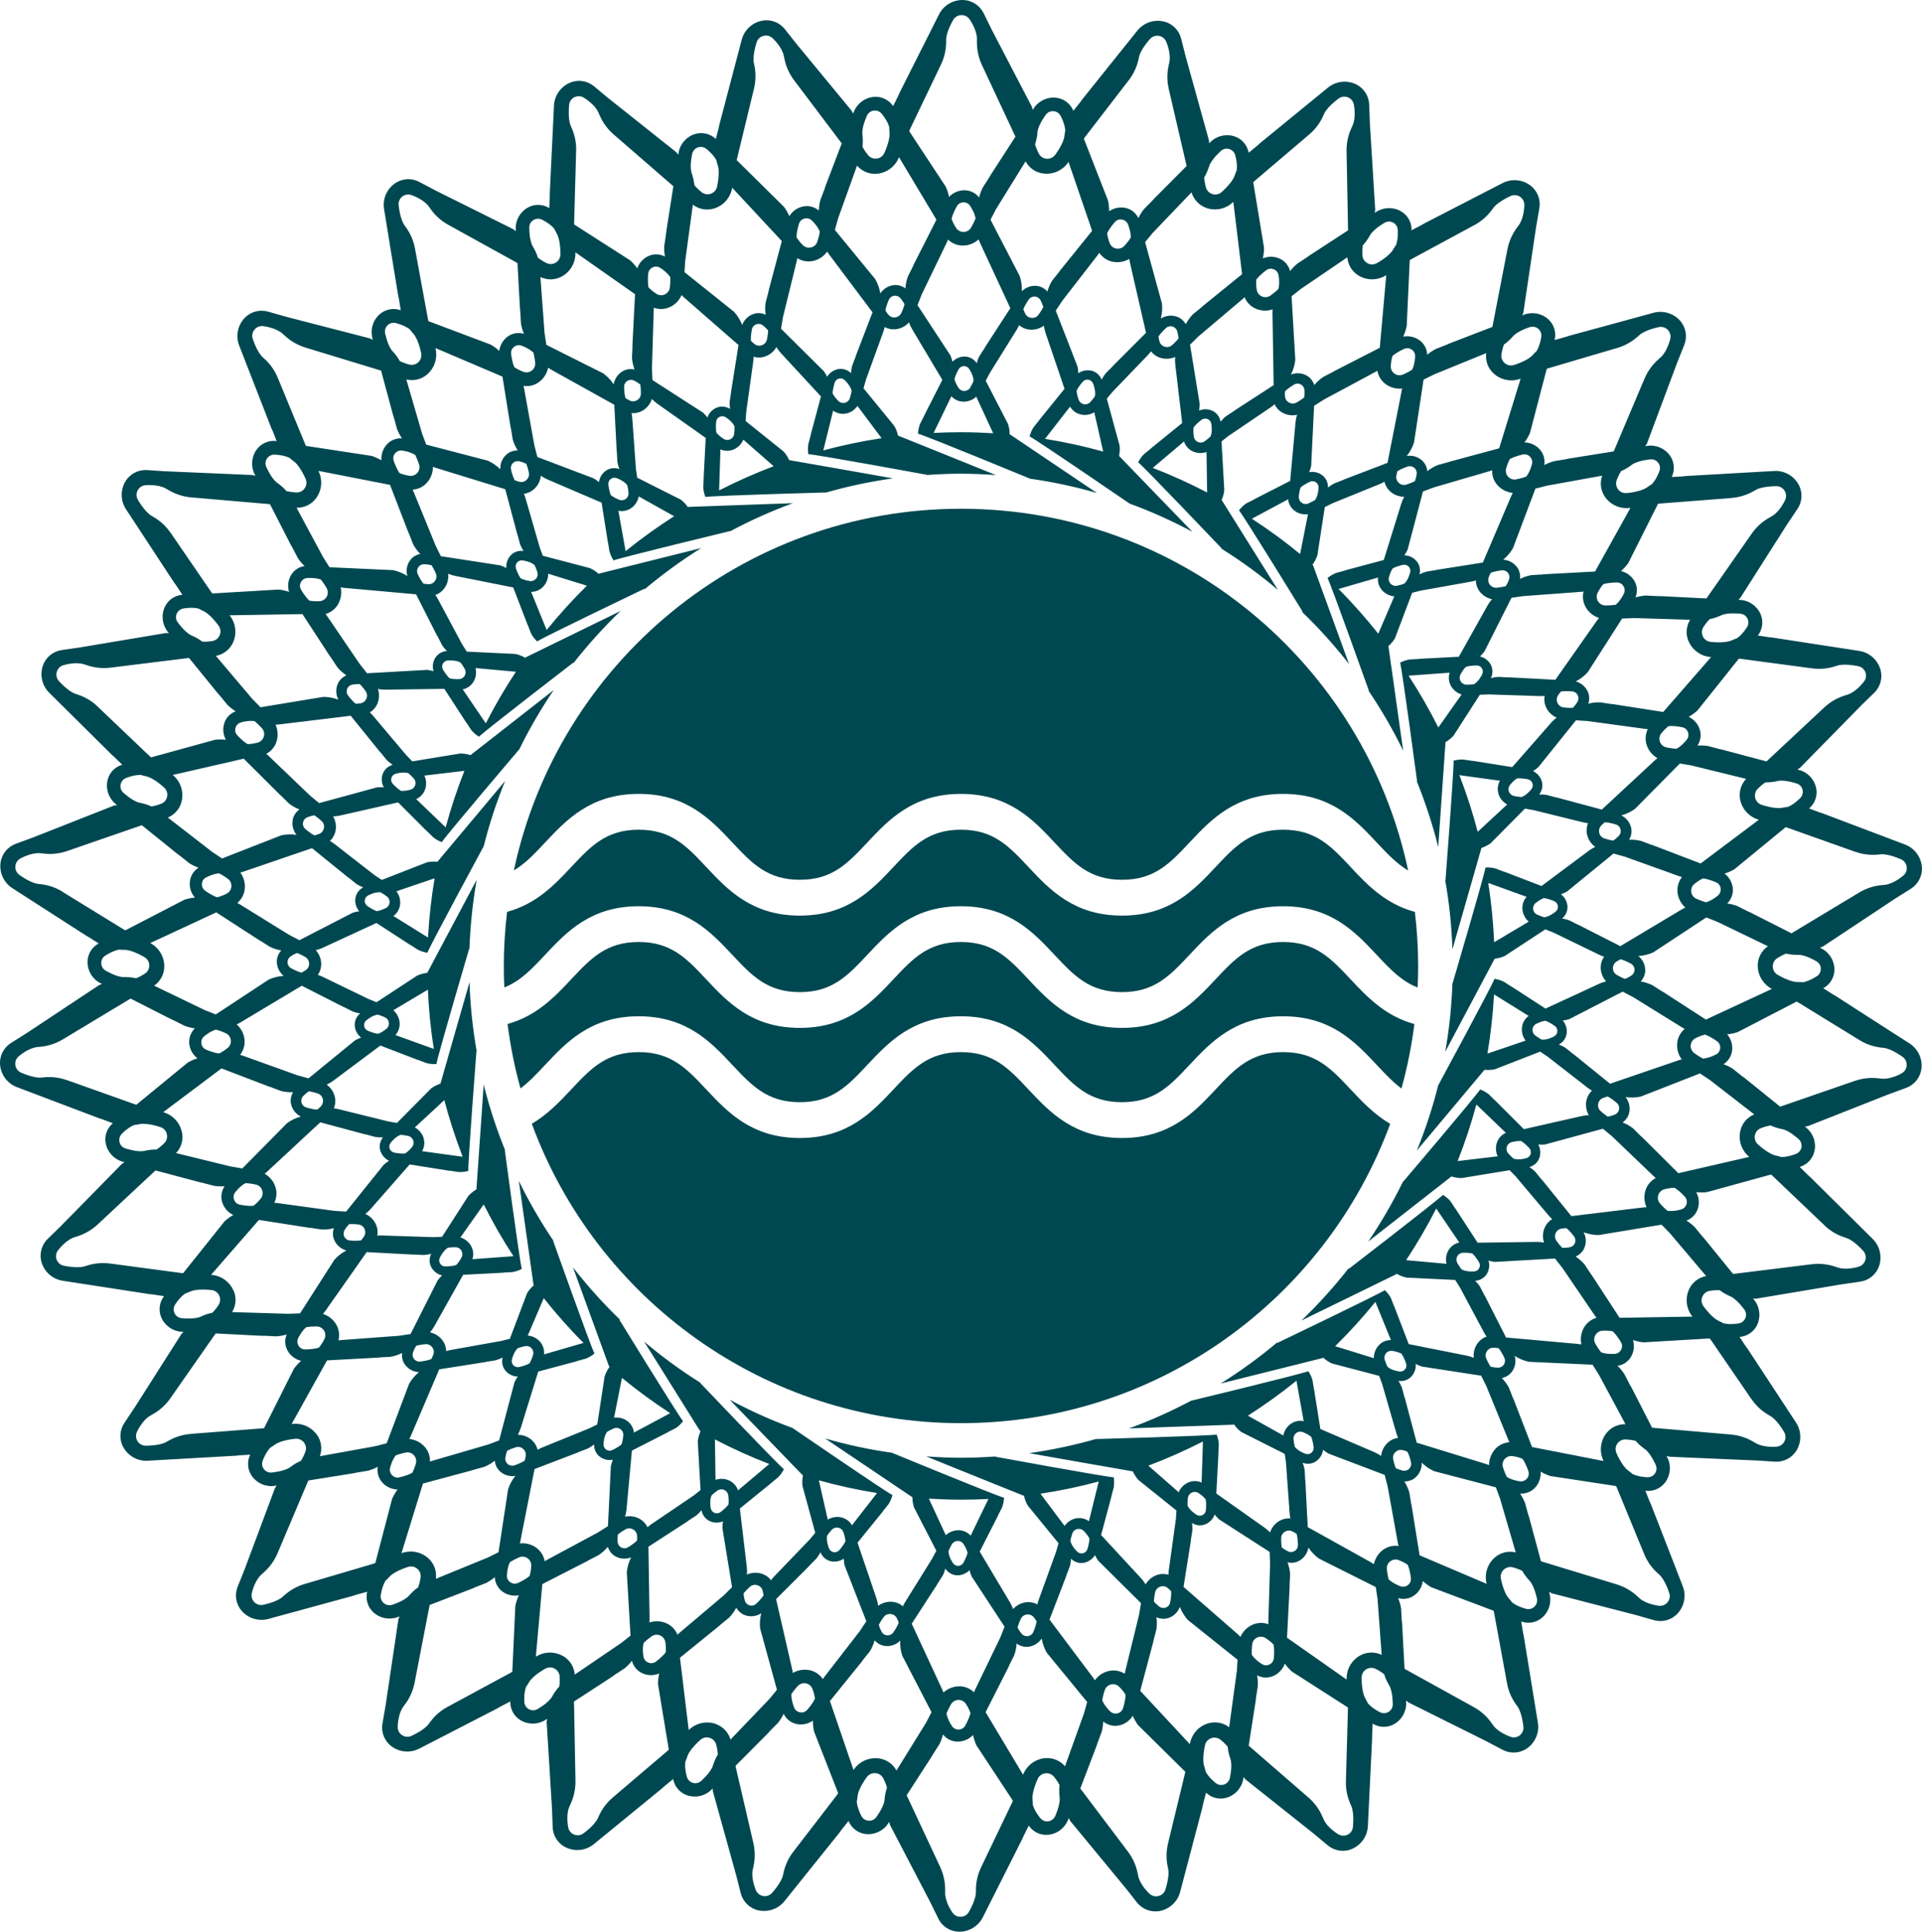 <?xml version="1.0" encoding="UTF-8"?>
<svg xmlns="http://www.w3.org/2000/svg" id="Layer_2" viewBox="0 0 404.09 406.13">
  <defs>
    <style>.cls-1{fill:#004851;}</style>
  </defs>
  <g id="Layer_2-2">
    <g id="Layer_1-2">
      <path class="cls-1" d="M114.61,223.89c4.49-4.79,9.58-10.22,19.68-10.22s15.19,5.43,19.68,10.22c4.11,4.38,7.35,7.84,14.19,7.84s10.08-3.46,14.19-7.84c4.49-4.79,9.58-10.22,19.68-10.22s15.19,5.43,19.68,10.22c4.11,4.38,7.35,7.84,14.19,7.84s10.08-3.46,14.19-7.84c4.49-4.79,9.58-10.22,19.68-10.22s15.19,5.43,19.68,10.22c1.78,1.89,3.39,3.61,5.2,4.96,1.22-4.4,2.13-8.92,2.72-13.55-6.15-1.68-9.97-5.73-13.42-9.41-4.11-4.38-7.35-7.84-14.19-7.84s-10.08,3.46-14.19,7.84c-4.49,4.79-9.58,10.22-19.68,10.22s-15.19-5.43-19.68-10.22c-4.11-4.38-7.35-7.84-14.19-7.84s-10.08,3.46-14.19,7.84c-4.49,4.79-9.58,10.22-19.68,10.22s-15.19-5.43-19.68-10.22c-4.11-4.38-7.35-7.84-14.19-7.84s-10.08,3.46-14.19,7.84c-3.44,3.67-7.25,7.71-13.38,9.4.59,4.62,1.5,9.14,2.72,13.54,1.8-1.34,3.41-3.05,5.17-4.94h.01Z"></path>
      <path class="cls-1" d="M283.96,182.28c-4.11-4.38-7.35-7.84-14.19-7.84s-10.08,3.46-14.19,7.84c-4.49,4.79-9.58,10.22-19.68,10.22s-15.19-5.43-19.68-10.22c-4.11-4.38-7.35-7.84-14.19-7.84s-10.08,3.46-14.19,7.84c-4.49,4.79-9.58,10.22-19.68,10.22s-15.19-5.43-19.68-10.22c-4.11-4.38-7.35-7.84-14.19-7.84s-10.08,3.46-14.19,7.84c-3.46,3.69-7.29,7.76-13.49,9.43-.44,3.73-.69,7.52-.69,11.38,0,1.51.04,3.02.11,4.51,3.39-1.33,5.78-3.88,8.57-6.85,4.49-4.79,9.58-10.22,19.68-10.22s15.19,5.43,19.68,10.22c4.11,4.38,7.35,7.84,14.19,7.84s10.08-3.46,14.19-7.84c4.49-4.79,9.58-10.22,19.68-10.22s15.19,5.43,19.68,10.22c4.11,4.38,7.35,7.84,14.19,7.84s10.08-3.46,14.19-7.84c4.49-4.79,9.58-10.22,19.68-10.22s15.19,5.43,19.68,10.22c2.8,2.99,5.2,5.54,8.61,6.87.07-1.5.11-3.01.11-4.53,0-3.85-.25-7.64-.69-11.37-6.22-1.67-10.05-5.74-13.52-9.44h.01Z"></path>
      <path class="cls-1" d="M114.61,177.13c4.49-4.79,9.58-10.22,19.68-10.22s15.19,5.43,19.68,10.22c4.11,4.38,7.35,7.84,14.19,7.84s10.08-3.46,14.19-7.84c4.49-4.79,9.58-10.22,19.68-10.22s15.19,5.43,19.68,10.22c4.11,4.38,7.35,7.84,14.19,7.84s10.08-3.46,14.19-7.84c4.49-4.79,9.58-10.22,19.68-10.22s15.19,5.43,19.68,10.22c2.22,2.37,4.19,4.46,6.61,5.89-9.23-43.46-47.81-76.06-94.01-76.06s-84.77,32.59-94.01,76.04c2.4-1.43,4.36-3.51,6.57-5.87h0Z"></path>
      <path class="cls-1" d="M283.96,229.04c-4.11-4.38-7.35-7.84-14.19-7.84s-10.08,3.46-14.19,7.84c-4.49,4.79-9.58,10.22-19.68,10.22s-15.19-5.43-19.68-10.22c-4.11-4.38-7.35-7.84-14.19-7.84s-10.08,3.46-14.19,7.84c-4.49,4.79-9.58,10.22-19.68,10.22s-15.19-5.43-19.68-10.22c-4.11-4.38-7.35-7.84-14.19-7.84s-10.08,3.46-14.19,7.84c-2.38,2.53-4.93,5.24-8.29,7.23,13.51,36.73,48.82,62.94,90.24,62.94s76.71-26.2,90.23-62.92c-3.38-2-5.94-4.71-8.32-7.25Z"></path>
      <path class="cls-1" d="M401.49,219.39l-3.09-1.99h-.02l-12.43-8c-.19-.12-.4-.22-.6-.34l-2.02-1.29c1.43-.77,2.33-2.25,2.35-3.88.01-1.89-1.04-3.63-2.73-4.48l-.32-.16c.2-.08.41-.15.61-.24l15.27-10.12h0c.11-.05.15-.08.18-.11l3.09-1.95c1.58-1,2.46-2.8,2.28-4.66-.21-2.08-1.58-3.87-3.53-4.61l-17.27-6.54c-.22-.08-.44-.14-.66-.21l-2.25-.84c1.24-1.05,1.82-2.69,1.49-4.28-.38-1.85-1.77-3.33-3.6-3.82l-.34-.09c.18-.12.37-.23.55-.36l12.83-13.07c.09-.07.13-.11.15-.15l2.62-2.55c1.34-1.3,1.83-3.25,1.26-5.03-.64-1.99-2.35-3.45-4.41-3.77l-18.26-2.81c-.23-.04-.46-.04-.69-.07l-2.37-.36c.99-1.28,1.22-3,.57-4.5h0c-.76-1.73-2.43-2.89-4.32-2.99l-.35-.02c.15-.15.32-.3.46-.47l9.83-15.45c.08-.09.11-.14.12-.17l2.03-3.04c1.04-1.55,1.11-3.56.18-5.18-1.04-1.82-3.01-2.89-5.1-2.77l-18.44,1.05c-.23.01-.46.06-.69.08l-2.4.14c.7-1.46.57-3.19-.38-4.52-1.1-1.54-2.98-2.32-4.84-2.02l-.35.06c.12-.18.25-.36.36-.55l6.41-17.16h0c.06-.1.08-.16.08-.19l1.36-3.39c.69-1.73.35-3.71-.9-5.11h0c-1.39-1.56-3.55-2.2-5.57-1.65l-17.82,4.86c-.22.06-.44.15-.66.22l-2.31.64c.38-1.57-.11-3.24-1.31-4.34-1.4-1.28-3.39-1.65-5.16-.97l-.33.13c.08-.2.17-.4.23-.61l2.7-18.12h0c.04-.11.04-.17.04-.21l.62-3.6c.32-1.84-.43-3.7-1.94-4.81h0c-1.69-1.24-3.93-1.41-5.79-.46l-3.27,1.68h0l-13.14,6.78c-.21.11-.4.24-.6.35l-2.13,1.11c.05-1.62-.78-3.15-2.19-3.97-1.63-.96-3.66-.91-5.25.12l-.3.19c.03-.22.08-.43.1-.65l-1.13-18.28c.01-.12,0-.18,0-.21l-.14-3.65c-.07-1.87-1.19-3.53-2.9-4.3-1.91-.86-4.14-.57-5.76.76l-2.85,2.33h0l-11.45,9.36c-.18.15-.34.31-.51.47l-1.86,1.53c-.29-1.59-1.42-2.92-2.96-3.43-1.79-.6-3.77-.13-5.11,1.21l-.25.25c0-.22,0-.44-.04-.65l-4.9-17.65c0-.12-.03-.17-.05-.2l-.9-3.54c-.46-1.81-1.9-3.21-3.73-3.6-2.04-.44-4.16.31-5.47,1.94l-2.3,2.87h0l-9.25,11.54c-.14.18-.26.38-.4.56l-1.5,1.88c-.62-1.5-1.99-2.56-3.61-2.74-1.88-.21-3.72.66-4.74,2.25l-.19.3c-.06-.21-.1-.42-.17-.63l-8.46-16.24h0c-.04-.11-.07-.16-.09-.19l-1.61-3.28c-.86-1.69-2.56-2.76-4.43-2.76h0c-2.09,0-4.01,1.16-4.95,3.03l-1.65,3.28h0l-6.65,13.21c-.1.21-.18.42-.27.63l-1.08,2.15c-.91-1.34-2.48-2.09-4.1-1.93-1.88.18-3.5,1.42-4.17,3.18l-.13.33c-.1-.19-.19-.39-.3-.58l-11.66-14.13h0c-.06-.1-.1-.15-.13-.16l-2.26-2.87c-1.16-1.47-3.04-2.16-4.87-1.78-2.05.43-3.68,1.97-4.21,4l-4.7,17.86c-.06.22-.09.45-.14.68l-.6,2.32c-1.17-1.12-2.86-1.52-4.42-1.03-1.8.57-3.13,2.11-3.42,3.98l-.05.35c-.14-.17-.27-.35-.41-.51l-14.34-11.4h0c-.08-.09-.13-.12-.16-.13l-2.81-2.34c-1.44-1.2-3.42-1.48-5.13-.72-1.91.84-3.19,2.69-3.29,4.78l-.88,18.45c-.01.23,0,.46,0,.69l-.11,2.4c-1.38-.85-3.12-.9-4.53-.09-1.64.93-2.62,2.72-2.52,4.61l.02.35c-.17-.14-.33-.28-.51-.41l-16.39-8.16h0c-.09-.07-.15-.09-.18-.1l-3.23-1.7c-1.65-.87-3.66-.73-5.17.36-1.7,1.22-2.56,3.3-2.22,5.36l.59,3.63h0l2.38,14.6c.04.23.1.45.15.67l.39,2.37c-1.53-.55-3.23-.23-4.45.85-1.41,1.25-2,3.2-1.51,5.03l.09.34c-.19-.1-.38-.21-.59-.3l-17.74-4.58c-.11-.05-.16-.06-.2-.06l-3.52-1c-1.8-.51-3.73.04-4.99,1.43-1.41,1.55-1.82,3.76-1.06,5.71l6.7,17.21c.08.22.19.42.29.63l.88,2.24c-1.61-.22-3.21.45-4.18,1.76-1.12,1.52-1.29,3.55-.43,5.23l.16.32c-.21-.06-.42-.12-.63-.17l-18.3-.79c-.11-.02-.17-.02-.21-.01l-3.65-.24c-1.86-.12-3.64.82-4.58,2.43-1.05,1.81-1,4.05.15,5.8l10.13,15.44c.13.19.28.37.41.55l1.32,2c-1.62.12-3.05,1.11-3.72,2.59-.78,1.72-.52,3.74.67,5.21l.22.27c-.22,0-.44-.03-.66-.03l-18.06,3.03h0c-.12,0-.17,0-.21.03l-3.62.52c-1.85.27-3.39,1.56-3.97,3.33-.66,1.99-.13,4.17,1.35,5.64l13.12,13c.16.16.35.3.52.46l1.71,1.68c-1.56.45-2.75,1.71-3.1,3.31-.41,1.85.27,3.77,1.74,4.95l.28.22c-.22.03-.43.06-.65.1l-17.04,6.72c-.11.03-.17.05-.2.07l-3.43,1.26c-1.75.65-2.99,2.23-3.2,4.08-.23,2.08.74,4.11,2.5,5.24l3.09,1.99h0l12.44,8c.19.12.4.22.6.34l2.02,1.29c-1.43.77-2.33,2.25-2.35,3.88-.01,1.89,1.04,3.63,2.73,4.48l.32.16c-.2.08-.41.15-.61.24l-15.27,10.12c-.11.05-.15.08-.18.11l-3.09,1.95c-1.58,1-2.46,2.8-2.28,4.66.21,2.08,1.58,3.87,3.53,4.61l17.27,6.54c.22.08.44.14.66.21l2.25.84c-1.24,1.05-1.82,2.69-1.49,4.28.38,1.85,1.77,3.33,3.6,3.82l.34.09c-.18.12-.37.23-.55.36l-12.83,13.07c-.09.07-.13.11-.15.15l-2.62,2.55c-1.34,1.3-1.83,3.25-1.26,5.03.64,1.99,2.35,3.45,4.41,3.77l3.63.56h0l14.62,2.25c.23.04.46.04.69.07l2.37.36c-.99,1.28-1.22,3-.57,4.5.76,1.73,2.43,2.89,4.32,2.99l.35.02c-.15.15-.32.3-.46.47l-9.83,15.45h0c-.08.09-.11.14-.12.18l-2.03,3.04c-1.04,1.55-1.11,3.56-.18,5.18,1.04,1.82,3.01,2.89,5.1,2.77l3.67-.21h0l14.77-.84c.23-.01.46-.05.69-.08l2.4-.14c-.7,1.46-.57,3.19.38,4.52,1.1,1.54,2.98,2.32,4.84,2.02l.35-.06c-.12.18-.25.36-.36.55l-6.41,17.16h0c-.06.1-.08.16-.08.19l-1.36,3.39c-.69,1.73-.35,3.71.9,5.11,1.39,1.56,3.55,2.2,5.57,1.65l3.54-.97h.02l14.25-3.89c.22-.06.44-.15.65-.22l2.31-.64c-.38,1.57.11,3.24,1.31,4.34,1.4,1.28,3.39,1.65,5.16.97l.33-.13c-.08.2-.17.4-.23.61l-2.7,18.12c-.04.11-.04.17-.04.21l-.62,3.6c-.32,1.84.43,3.7,1.94,4.81,1.69,1.24,3.93,1.41,5.79.46l3.27-1.68h0l13.15-6.78c.21-.11.4-.24.6-.35l2.13-1.11c-.05,1.62.78,3.15,2.19,3.97,1.63.96,3.66.91,5.25-.12l.3-.19c-.03.22-.08.43-.1.65l1.13,18.28c-.01.12,0,.18,0,.21l.14,3.65c.07,1.87,1.19,3.53,2.9,4.3,1.91.86,4.14.57,5.76-.76l2.85-2.33h0l11.45-9.36c.18-.15.34-.31.51-.47l1.86-1.52c.29,1.59,1.42,2.92,2.96,3.43,1.79.6,3.77.13,5.11-1.21l.25-.25c0,.22,0,.44.04.65l4.9,17.65h0c0,.12.03.17.05.2l.9,3.54c.46,1.81,1.9,3.21,3.73,3.6,2.04.44,4.16-.31,5.47-1.94l11.56-14.41c.14-.18.26-.38.4-.56l1.5-1.88c.62,1.5,1.99,2.56,3.61,2.74h0c1.88.21,3.72-.66,4.74-2.25l.19-.3c.06.21.1.42.17.63l8.47,16.24c.04.11.07.16.09.19l1.61,3.28c.82,1.68,2.53,2.74,4.4,2.75,2.09,0,4.01-1.16,4.95-3.03l8.31-16.5c.1-.21.18-.42.28-.63l1.07-2.15c.91,1.34,2.48,2.09,4.1,1.93,1.88-.18,3.5-1.42,4.17-3.18l.13-.33c.1.19.19.39.3.58l11.66,14.13h0c.06.1.1.15.13.16l2.26,2.87c1.16,1.47,3.04,2.16,4.87,1.78,2.05-.43,3.68-1.97,4.21-4l4.7-17.86c.06-.22.09-.45.14-.68l.6-2.32c1.17,1.12,2.86,1.52,4.42,1.03,1.8-.57,3.13-2.11,3.42-3.98l.05-.35c.14.17.27.35.41.51l14.34,11.4c.08.09.13.12.16.13l2.81,2.34c1.44,1.2,3.42,1.48,5.13.72,1.91-.84,3.19-2.69,3.29-4.78l.18-3.67h0v-.02l.71-14.75c.01-.23,0-.46,0-.69l.11-2.4c1.38.85,3.12.9,4.53.09,1.64-.93,2.62-2.72,2.52-4.61l-.02-.35c.17.14.33.28.51.41l16.4,8.17c.09.07.15.09.18.1l3.23,1.7c1.65.87,3.66.73,5.17-.36,1.7-1.22,2.56-3.3,2.22-5.36l-.59-3.63h0l-2.38-14.6c-.04-.23-.1-.45-.15-.67l-.39-2.37c1.53.55,3.23.23,4.45-.85,1.42-1.25,2-3.2,1.51-5.03l-.09-.34c.19.1.38.21.59.3l17.74,4.58c.11.05.16.06.2.06l3.52,1c1.8.51,3.73-.04,4.99-1.43,1.41-1.55,1.82-3.76,1.06-5.71l-1.33-3.42h0v-.02l-5.36-13.77c-.08-.21-.19-.42-.29-.63l-.88-2.24c1.61.22,3.21-.45,4.18-1.76,1.12-1.52,1.29-3.55.43-5.23l-.16-.32c.21.06.42.12.63.17l18.3.79c.11.02.17.02.21.01l3.65.24c1.86.12,3.64-.82,4.58-2.43,1.05-1.81,1-4.05-.15-5.8l-10.13-15.44c-.13-.19-.28-.37-.41-.55l-1.32-2.01c1.62-.12,3.05-1.11,3.72-2.59.78-1.72.52-3.74-.67-5.21l-.22-.27c.22.01.44.03.65.03l18.06-3.03c.12,0,.17-.01.21-.03l3.62-.52c1.85-.27,3.39-1.56,3.97-3.33h0c.66-1.99.13-4.17-1.35-5.64l-2.61-2.59h0l-10.51-10.41c-.16-.16-.35-.3-.52-.46l-1.71-1.69c1.56-.46,2.75-1.72,3.1-3.31.41-1.85-.27-3.77-1.74-4.95l-.28-.22c.22-.03.43-.06.65-.1l17.04-6.72h0c.11-.03.17-.05.2-.07l3.43-1.26c1.75-.65,2.99-2.23,3.2-4.08.23-2.08-.74-4.11-2.5-5.24h.01ZM381.95,205.25s-1.41.99-2.89,1.27c-.23-.02-.45-.05-.68-.05h-.53c-1.7-.04-4.23-1.6-4.23-1.6-1.23-.82-1.2-2.65.06-3.43,0,0,.78-.53,1.81-.95.71.16,1.43.25,2.17.26h.48c1.54,0,3.84,1.41,3.84,1.41,1.12.73,1.11,2.38-.02,3.1h-.01ZM390.09,179.09c1.53.54,3.16.74,4.77.58l.53-.05c1.69-.17,4.39,1.09,4.39,1.09,1.32.67,1.5,2.49.34,3.41,0,0-1.95,1.71-3.84,1.91l-.74.07c-1.64.16-3.23.69-4.64,1.54l-14.25,8.58-8.61-4.37c-.19-.09-.38-.16-.57-.25l-2.2-1.11c-.69-.26-1.41-.44-2.14-.53.85-.83,1.29-2,1.18-3.2-.12-1.25-.76-2.36-1.73-3.09.72-.22,1.41-.53,2.06-.91l10.79-8.85.35.1,14.3,5.09h.01ZM367.8,243.23h0l-14.94,3.43-7.52-7.49c-.13-.13-.28-.24-.42-.37l-1.55-1.54c-.68-.54-1.43-.96-2.23-1.27.69-.49,1.2-1.2,1.39-2.05.26-1.17-.04-2.37-.77-3.29,1.06.16,2.15.13,3.2-.1l12.45-4.87,2.08,1.38,9.33,7.23c-1.46.6-2.56,1.87-2.92,3.44-.47,2.04.26,4.17,1.87,5.5h.03ZM355.83,276.81h0l-15.32.25-5.8-8.89c-.1-.16-.22-.3-.33-.45l-1.2-1.83c-.55-.67-1.2-1.23-1.91-1.71.77-.34,1.43-.92,1.79-1.72.5-1.1.44-2.34-.1-3.38,1.02.38,2.09.59,3.18.58l13.19-2.18,1.75,1.79,7.63,9.01c-1.55.29-2.9,1.3-3.58,2.76-.88,1.9-.62,4.13.69,5.76h0ZM337.14,307.17h0l-15.04-2.94-3.82-9.9c-.07-.17-.15-.34-.23-.5l-.79-2.04c-.4-.76-.92-1.46-1.51-2.07.83-.17,1.59-.61,2.11-1.31h0c.72-.97.91-2.19.61-3.33.91.58,1.92,1.01,2.99,1.23l13.36.61,1.34,2.11,5.59,10.4c-1.58-.04-3.1.67-4.07,1.96-1.26,1.67-1.46,3.91-.53,5.78h0ZM312.55,332.99h0l-14.09-6-1.68-10.48c-.03-.18-.08-.36-.12-.54l-.35-2.16c-.23-.83-.59-1.61-1.05-2.34.84,0,1.68-.26,2.34-.84.9-.79,1.36-1.94,1.31-3.11.77.75,1.66,1.37,2.65,1.8l12.94,3.38.87,2.35,3.3,11.33c-1.54-.37-3.18.01-4.39,1.07-1.58,1.37-2.24,3.52-1.72,5.55h0ZM267.04,322.2c-.36-.38-.75-.73-1.18-1.03l-10.13-7.16.43-8.21v-.43l.09-1.72c-.04-.7-.2-1.39-.45-2.04-2.16.3-25.29.94-25.29.94,0,0,.04-.02.09-.06-4.63,1.33-9.39,2.35-14.25,3.03.03,0,.05,0,.08.01,2.79.51,20.47,3.6,21.67,3.81.02,0,.04-.01.06-.02.3.68.7,1.3,1.2,1.85l7.98,6.4-.12,1.83-1.48,10.65c-.05.34-.06.69-.07,1.03-.73-.22-1.52-.23-2.27,0-1.09.33-1.98,1.07-2.54,2.02-.27-.45-.58-.87-.94-1.26l-8.42-9.11,2.13-7.95c.04-.14.06-.28.09-.43l.44-1.66c.1-.69.09-1.4,0-2.09-2.17-.16-24.94-4.34-24.94-4.34,0,0,.05-.02.13-.05-2.41.17-4.83.28-7.28.28s-4.92-.12-7.36-.29c.04.01.07.03.11.04,2.63,1.08,19.29,7.79,20.41,8.23h.06c.15.72.42,1.42.79,2.06l6.47,7.92-.5,1.77-3.66,10.11c-.12.33-.21.66-.28.99-.67-.36-1.43-.54-2.22-.47-1.14.1-2.16.63-2.9,1.45-.17-.49-.39-.97-.66-1.43l-6.35-10.66,3.73-7.33c.07-.13.12-.27.18-.4l.78-1.53c.25-.66.38-1.35.42-2.05-2.09-.61-23.49-9.43-23.49-9.43,0,0,.04,0,.1-.01-4.87-.68-9.62-1.7-14.25-3.04.02.02.05.03.07.04,2.35,1.6,17.3,11.66,18.26,12.3h.05c0,.74.11,1.47.34,2.18l4.69,9.09-.86,1.63-5.68,9.13c-.18.29-.34.6-.48.92-.58-.49-1.29-.82-2.07-.92-1.13-.14-2.25.17-3.14.82-.07-.52-.18-1.03-.35-1.53l-3.99-11.74,5.18-6.39c.09-.11.17-.24.25-.35l1.08-1.34c.38-.59.65-1.24.84-1.92-1.92-1.03-21.01-14.11-21.01-14.11h.02c-4.58-1.67-9-3.67-13.25-5.95.03.03.06.05.08.08,2.03,2.12,15.34,15.87,15.34,15.87h0c-.15.71-.19,1.45-.11,2.17l2.69,9.87-1.18,1.41-7.45,7.75c-.24.25-.46.52-.66.8-.46-.6-1.09-1.07-1.84-1.33-1.08-.37-2.23-.3-3.24.14.04-.52.04-1.05-.02-1.57l-1.46-12.32,6.39-5.18c.11-.09.21-.2.32-.29l1.33-1.08c.49-.5.9-1.08,1.22-1.7-1.66-1.4-17.62-18.17-17.62-18.17,0,0,.08.02.21.07-4.21-2.63-8.22-5.56-11.99-8.75.05.07.1.14.14.21,1.48,2.39,10.84,17.33,11.64,18.61.03.02.06.03.09.05-.31.68-.51,1.41-.58,2.15l.58,10.21-1.44,1.14-8.9,6.03c-.29.19-.55.41-.81.64-.33-.69-.84-1.28-1.52-1.69-.98-.59-2.12-.76-3.2-.53.15-.5.26-1.02.31-1.54l1.13-12.35,7.33-3.74c.13-.07.25-.15.38-.22l1.53-.78c.59-.39,1.08-.89,1.52-1.44-1.42-1.86-13.44-21.41-13.44-21.41,0,0,.11.06.3.17-3.61-3.47-6.96-7.19-10.04-11.14l.12.27c.94,2.61,6.82,18.72,7.49,20.56.04.03.08.07.12.11-.45.61-.8,1.29-1.04,2.01l-1.55,10.11-1.65.81-9.96,4.05c-.32.13-.63.29-.93.46-.18-.74-.56-1.43-1.14-1.96-.83-.78-1.92-1.18-3.02-1.19.25-.46.46-.94.62-1.44l3.67-11.85,7.95-2.13c.14-.04.27-.09.41-.14l1.66-.45c.65-.26,1.26-.62,1.8-1.06-.95-1.97-8.71-23.76-8.71-23.76,0,0,.05.04.13.11-2.73-4.03-5.18-8.26-7.33-12.67,0,.03.01.06.02.09.38,2.79,2.85,20.26,3.07,21.74.03.04.05.07.08.11-.55.5-1.06,1.05-1.43,1.7l-3.62,9.57-1.78.45-10.59,1.89c-.34.06-.68.15-1.01.26-.02-.76-.24-1.51-.7-2.16-.65-.94-1.63-1.56-2.71-1.79.34-.4.65-.82.91-1.28l6.06-10.82,8.21-.43c.15,0,.29-.03.43-.05l1.71-.09c.69-.12,1.36-.34,1.98-.66-.52-2.12-3.58-25.05-3.58-25.05l.08.1c-1.81-4.47-3.33-9.08-4.51-13.83v.03c-.21,2.82-1.43,20.58-1.52,21.93.01.02.02.05.03.07-.64.37-1.23.84-1.73,1.39l-5.53,8.6-1.84.07-10.75-.35c-.35-.01-.69,0-1.03.04.14-.75.07-1.53-.24-2.26-.44-1.05-1.27-1.86-2.28-2.31.42-.32.81-.67,1.15-1.07l8.18-9.33,8.12,1.29c.14.02.29.03.43.04l1.7.26c.7.03,1.4-.05,2.08-.23-.07-2.17,1.71-25.25,1.71-25.25l.05.1c-.84-4.74-1.35-9.6-1.51-14.54-.01.04-.02.08-.03.12-.8,2.73-5.74,20.04-6.06,21.16,0,.02,0,.04.01.05-.7.23-1.37.56-1.97,1l-7.2,7.27-1.81-.31-10.44-2.58c-.34-.08-.68-.14-1.02-.17.29-.7.38-1.48.24-2.26-.22-1.12-.85-2.08-1.75-2.73.47-.22.93-.49,1.35-.8l9.94-7.42,7.68,2.95c.14.05.28.09.41.13l1.61.61c.68.18,1.38.24,2.08.2.38-2.14,6.92-24.35,6.92-24.35,0,0,.01.05.03.14.17-4.94.68-9.79,1.52-14.54-.01.03-.03.05-.04.08-1.34,2.5-9.74,18.33-10.32,19.43v.06c-.74.08-1.46.27-2.14.57l-8.55,5.61-1.71-.68-9.67-4.69c-.31-.15-.63-.27-.96-.38.43-.63.68-1.37.7-2.16.02-1.14-.4-2.22-1.14-3.04.51-.12,1.01-.28,1.49-.51l11.26-5.2,6.9,4.48c.12.08.25.14.38.22l1.44.93c.63.31,1.3.52,1.99.63.82-2.02,11.83-22.37,11.83-22.37v.05c1.18-4.74,2.7-9.35,4.52-13.81-.02.03-.04.05-.06.08-1.87,2.21-13.83,16.49-14.16,16.9v.02c-.73-.07-1.47-.04-2.19.11l-9.53,3.71-1.53-1.02-8.49-6.6c-.28-.21-.57-.4-.87-.58.55-.52.96-1.19,1.14-1.96.26-1.11.07-2.25-.48-3.21.52,0,1.05-.07,1.56-.19l12.1-2.74,5.82,5.82c.1.1.22.19.33.29l1.22,1.21c.55.44,1.16.78,1.82,1.03,1.22-1.8,16.22-19.43,16.22-19.43,0,0,0,.04-.02.11,2.15-4.4,4.61-8.64,7.34-12.66-.04.03-.07.06-.11.09-2.26,1.75-16.53,12.93-17.35,13.57,0,0-.01.03-.02.04-.7-.23-1.43-.35-2.17-.35l-10.09,1.65-1.28-1.32-6.93-8.22c-.22-.26-.47-.51-.72-.74.65-.4,1.18-.97,1.52-1.69.48-1.03.53-2.19.19-3.24.51.1,1.04.15,1.56.14l12.4-.17,4.48,6.9c.08.12.17.23.26.35l.94,1.44c.45.54,1,.98,1.59,1.37,1.69-1.6,19.88-15.61,19.88-15.61,0,0-.04.11-.12.29,3.07-3.94,6.42-7.65,10.02-11.11-.09.04-.17.09-.26.13-2.5,1.21-18.04,8.81-19.68,9.61-.03.04-.06.08-.08.11-.65-.38-1.36-.66-2.1-.82l-10.22-.49-.98-1.55-5.07-9.48c-.16-.31-.35-.59-.55-.87.72-.25,1.36-.71,1.84-1.34.69-.91.98-2.03.86-3.13.48.2.98.36,1.5.46l12.17,2.42,2.95,7.68c.05.14.12.26.18.4l.62,1.6c.33.63.77,1.17,1.27,1.66,2-1.22,22.69-11.13,22.69-11.13,0,0-.06.09-.17.24,3.79-3.19,7.8-6.12,12.02-8.75-.07.02-.13.05-.2.06-2.7.66-19.46,4.86-21.25,5.31-.04.03-.07.06-.11.1-.56-.51-1.19-.93-1.89-1.24l-9.89-2.6-.64-1.72-2.98-10.33c-.1-.33-.22-.65-.36-.97.75-.1,1.48-.41,2.07-.92.86-.75,1.38-1.78,1.5-2.88.43.3.89.56,1.37.77l11.4,4.89,1.29,8.12c.02.14.06.28.09.43l.27,1.69c.19.68.49,1.32.87,1.9,2.06-.74,24.54-6.18,24.54-6.18,0,0-.05.05-.11.1,4.26-2.28,8.69-4.27,13.27-5.95h0c-2.81.09-20.49.72-21.95.78-.04.02-.08.04-.11.06-.44-.6-.93-1.16-1.54-1.6l-9.14-4.6-.26-1.82-.77-10.72c-.03-.35-.08-.69-.15-1.03.76.06,1.53-.08,2.22-.47,1-.55,1.72-1.46,2.06-2.51.36.38.75.73,1.18,1.03l10.13,7.16-.43,8.21v.44l-.09,1.72c.04.7.2,1.39.45,2.04,2.16-.3,25.29-.94,25.29-.94,0,0-.04.02-.09.06,4.63-1.33,9.39-2.35,14.25-3.03-.03,0-.05,0-.08-.01-2.79-.51-20.46-3.6-21.67-3.81-.02,0-.04.01-.06.02-.3-.68-.7-1.3-1.2-1.85l-7.98-6.4.12-1.84,1.48-10.65c.05-.34.06-.69.07-1.03.73.22,1.52.23,2.27,0,1.09-.33,1.98-1.07,2.54-2.02.27.45.58.87.94,1.26l8.42,9.11-2.13,7.95c-.04.14-.06.29-.09.43l-.44,1.66c-.1.7-.09,1.4,0,2.09,2.17.16,24.94,4.34,24.94,4.34,0,0-.05.02-.13.05,2.41-.17,4.83-.28,7.28-.28s4.92.12,7.36.29c-.04-.01-.07-.03-.11-.04-2.63-1.08-19.29-7.78-20.41-8.23h-.06c-.15-.72-.42-1.42-.79-2.06l-6.47-7.92.5-1.77,3.66-10.11c.12-.33.21-.66.28-.99.67.36,1.43.54,2.22.47,1.14-.1,2.16-.63,2.9-1.45.17.49.39.97.66,1.43l6.35,10.66-3.73,7.33c-.07.13-.12.27-.18.4l-.78,1.53c-.25.66-.38,1.35-.42,2.05,2.09.6,23.49,9.43,23.49,9.43,0,0-.04,0-.1.01,4.87.68,9.62,1.7,14.25,3.04-.02-.02-.05-.03-.07-.04-2.35-1.6-17.31-11.66-18.26-12.3h-.05c0-.74-.11-1.47-.34-2.18l-4.69-9.09.86-1.63,5.68-9.13c.18-.29.34-.6.48-.92.58.49,1.29.82,2.07.92,1.13.14,2.25-.17,3.14-.82.07.52.18,1.03.35,1.53l3.99,11.75-5.18,6.39c-.09.11-.17.24-.25.35l-1.08,1.34c-.38.59-.65,1.24-.84,1.92,1.92,1.03,21.01,14.11,21.01,14.11h-.02c4.58,1.67,9,3.67,13.25,5.95-.03-.03-.06-.05-.08-.08-2.03-2.12-15.34-15.87-15.34-15.87h0c.15-.71.19-1.45.11-2.17l-2.69-9.87,1.18-1.41,7.45-7.75c.24-.25.46-.52.66-.8.46.6,1.09,1.07,1.84,1.33,1.08.37,2.23.3,3.24-.14-.04.52-.04,1.05.02,1.57l1.46,12.32-6.39,5.18c-.11.09-.21.2-.32.29l-1.33,1.08c-.49.5-.9,1.08-1.22,1.7,1.66,1.4,17.62,18.17,17.62,18.17,0,0-.08-.02-.21-.07,4.21,2.63,8.22,5.55,11.99,8.75-.05-.07-.1-.14-.14-.21-1.48-2.39-10.84-17.33-11.64-18.61-.03-.02-.06-.03-.09-.05.31-.68.51-1.41.58-2.15l-.58-10.21,1.44-1.14,8.9-6.03c.29-.19.55-.41.81-.64.33.69.84,1.28,1.52,1.69.98.59,2.12.76,3.2.53-.15.5-.26,1.02-.31,1.54l-1.13,12.35-7.33,3.74c-.13.07-.25.15-.38.22l-1.53.78c-.59.39-1.08.89-1.52,1.44,1.42,1.86,13.44,21.41,13.44,21.41,0,0-.11-.06-.3-.17,3.61,3.47,6.96,7.19,10.04,11.14-.04-.09-.08-.18-.12-.27-.94-2.61-6.82-18.72-7.49-20.56-.04-.03-.08-.07-.12-.11.45-.61.8-1.29,1.04-2.01l1.55-10.11,1.65-.81,9.96-4.05c.32-.13.63-.29.93-.46.18.74.56,1.43,1.14,1.97.83.78,1.92,1.18,3.02,1.19-.25.46-.46.94-.62,1.44l-3.68,11.85-7.95,2.13c-.14.04-.28.09-.41.14l-1.66.45c-.65.26-1.26.62-1.8,1.06.95,1.97,8.71,23.76,8.71,23.76,0,0-.05-.04-.13-.11,2.73,4.03,5.18,8.26,7.33,12.67,0-.03-.01-.06-.02-.09-.38-2.79-2.85-20.25-3.07-21.74-.03-.04-.05-.07-.08-.11.55-.5,1.06-1.05,1.43-1.7l3.62-9.57,1.78-.45,10.59-1.89c.34-.06.68-.15,1.01-.26.02.76.24,1.51.69,2.16.65.94,1.63,1.56,2.71,1.79-.34.4-.65.82-.91,1.28l-6.06,10.82-8.21.43c-.15,0-.29.03-.43.05l-1.72.09c-.69.12-1.36.35-1.98.66.52,2.12,3.58,25.05,3.58,25.05,0,0-.04-.05-.08-.1,1.81,4.47,3.33,9.08,4.51,13.83v-.03c.21-2.82,1.43-20.58,1.52-21.93-.01-.02-.02-.05-.03-.07.64-.37,1.23-.84,1.73-1.39l5.53-8.6,1.84-.07,10.75.35c.35,0,.69,0,1.03-.04-.14.75-.07,1.53.24,2.26.44,1.05,1.27,1.86,2.28,2.31-.42.32-.81.67-1.15,1.07l-8.18,9.33-8.12-1.29c-.14-.02-.29-.03-.43-.04l-1.7-.26c-.7-.03-1.4.05-2.08.23.07,2.17-1.71,25.25-1.71,25.25,0,0-.02-.04-.05-.1.84,4.74,1.35,9.6,1.51,14.54.01-.04.02-.08.03-.12.8-2.73,5.74-20.04,6.06-21.16,0-.02,0-.04-.01-.05.7-.23,1.37-.56,1.97-1l7.2-7.27,1.81.31,10.44,2.58c.34.08.68.14,1.02.17-.29.7-.38,1.48-.24,2.26.22,1.12.85,2.08,1.75,2.73-.47.22-.93.49-1.35.8l-9.94,7.42-7.68-2.95c-.14-.05-.28-.09-.42-.13l-1.6-.61c-.68-.18-1.38-.24-2.08-.2-.38,2.14-6.92,24.35-6.92,24.35,0,0-.01-.05-.03-.14-.17,4.94-.68,9.79-1.52,14.54.01-.03.03-.05.04-.08,1.34-2.5,9.74-18.34,10.32-19.43v-.06c.74-.08,1.46-.27,2.14-.57l8.55-5.61,1.71.68,9.67,4.69c.31.15.63.27.96.38-.43.63-.68,1.37-.7,2.16-.02,1.14.4,2.22,1.14,3.04-.51.12-1.01.28-1.49.51l-11.26,5.2-6.9-4.48c-.12-.08-.25-.14-.38-.22l-1.44-.93c-.63-.31-1.3-.52-1.99-.63-.82,2.02-11.83,22.37-11.83,22.37v-.05c-1.18,4.74-2.7,9.35-4.52,13.81.02-.02.04-.05.06-.08,1.87-2.21,13.83-16.5,14.16-16.9v-.02c.73.07,1.47.04,2.19-.11l9.53-3.71,1.53,1.02,8.49,6.6c.28.21.57.4.87.58-.55.52-.96,1.19-1.14,1.96-.26,1.11-.07,2.25.48,3.21-.52,0-1.05.07-1.56.19l-12.1,2.74-5.82-5.82c-.1-.1-.22-.19-.32-.29l-1.22-1.21c-.55-.44-1.16-.78-1.82-1.03-1.22,1.8-16.22,19.43-16.22,19.43,0,0,0-.04.02-.11-2.15,4.4-4.61,8.64-7.34,12.66.04-.03.07-.06.11-.09,2.26-1.75,16.54-12.94,17.35-13.57,0,0,.01-.03.02-.04.7.23,1.43.35,2.17.35l10.09-1.65,1.28,1.32,6.93,8.22c.22.26.47.51.72.74-.65.4-1.18.97-1.52,1.69-.48,1.03-.53,2.19-.19,3.24-.51-.1-1.04-.15-1.56-.14l-12.4.17-4.48-6.9c-.08-.12-.17-.23-.26-.35l-.94-1.44c-.45-.54-1-.98-1.59-1.37-1.69,1.6-19.88,15.61-19.88,15.61,0,0,.04-.11.12-.29-3.07,3.94-6.42,7.65-10.02,11.11.09-.04.17-.09.26-.13,2.51-1.21,18.04-8.81,19.68-9.61.03-.04.06-.08.08-.11.65.38,1.36.66,2.1.82l10.22.49.98,1.55,5.07,9.48c.16.31.35.59.55.87-.72.25-1.36.71-1.84,1.34-.69.91-.98,2.03-.86,3.13-.48-.2-.98-.36-1.5-.46l-12.17-2.42-2.95-7.68c-.05-.14-.12-.26-.18-.4l-.62-1.6c-.33-.63-.77-1.17-1.27-1.66-2,1.22-22.69,11.13-22.69,11.13,0,0,.06-.09.17-.24-3.79,3.19-7.8,6.12-12.02,8.75.07-.02.13-.05.2-.06,2.7-.66,19.46-4.86,21.25-5.31.04-.03.07-.06.11-.09.56.51,1.19.93,1.89,1.24l9.89,2.6.64,1.73,2.98,10.33c.1.33.22.65.36.97-.75.1-1.48.41-2.07.92-.86.75-1.38,1.78-1.5,2.88-.43-.3-.89-.56-1.37-.77l-11.4-4.89-1.29-8.12c-.02-.14-.06-.28-.09-.43l-.27-1.7c-.19-.68-.49-1.32-.87-1.9-2.06.74-24.54,6.18-24.54,6.18,0,0,.05-.05.11-.1-4.26,2.28-8.69,4.27-13.27,5.94h0c2.81-.09,20.5-.72,21.95-.78.04-.02.08-.04.11-.06.44.6.93,1.16,1.54,1.6l9.13,4.6.26,1.82.77,10.72c.03.35.08.69.15,1.03-.76-.06-1.53.08-2.22.47-1,.55-1.72,1.46-2.06,2.51l.03-.02ZM267.8,348.74c-.19,1.18-1.53,1.76-2.52,1.1,0,0-1.34-.8-2.1-1.93-.05-1.17.1-2.28.1-2.28.23-1.32,1.75-1.96,2.86-1.2,0,0,.83.52,1.61,1.31.27,1.28.06,3,.06,3h0ZM252.64,311.69c-.86-.38-1.86-.41-2.76-.03-.95.4-1.68,1.16-2.08,2.08-.05-.05-.1-.1-.15-.15l-6.21-5.44c3.93-1.48,7.75-3.19,11.47-5.08l-.27,8.38v.24ZM249.76,314.86c.18-1.03,1.37-1.53,2.24-.94,0,0,.82.51,1.47,1.26.23,1.01.05,2.41.05,2.41-.15.92-1.21,1.38-1.98.86,0,0-1.37-.82-1.87-1.91-.03-.88.09-1.68.09-1.68h0ZM246,337.01c-.28,1.01-1.51,1.4-2.32.73,0,0-.57-.43-1.09-1.06.06-1.03.3-2,.3-2,.33-1.15,1.73-1.57,2.63-.8,0,0,.32.25.71.65.08,1.12-.24,2.47-.24,2.47h0ZM236.58,351.35c-.04.18-.07.36-.1.54-.94-.59-2.07-.82-3.2-.61h0c-1.27.24-2.36.97-3.09,1.99-.12-.19-.24-.38-.38-.56l-9.08-12.1s-.04-.03-.06-.06l-.02-.03,3.45-8.98c.06-.15.1-.31.15-.47l.69-1.8c.13-.51.21-1.03.23-1.55.73.71,1.75,1.04,2.76.84.96-.2,1.78-.79,2.28-1.6.2.42.43.83.71,1.2l8.97,8.89-.41,2.45-2.9,11.84h0ZM236.64,356.28c0,1.31-.56,2.95-.56,2.95-.43,1.11-1.86,1.4-2.7.55,0,0-1.14-1.06-1.65-2.32.19-1.15.57-2.21.57-2.21.5-1.24,2.12-1.56,3.04-.58,0,0,.71.68,1.3,1.61h0ZM228.99,319.6c-.02.08-.03.16-.04.23-.77-.55-1.74-.79-2.69-.61-1.02.19-1.88.79-2.45,1.61-.04-.06-.08-.13-.12-.19l-4.94-6.6c4.16-.62,8.25-1.49,12.25-2.56l-2,8.1v.02ZM229.04,323.42c0,1.04-.45,2.36-.45,2.36-.34.87-1.47,1.1-2.12.43,0,0-1.17-1.09-1.43-2.25.16-.86.43-1.63.43-1.63.39-.97,1.66-1.21,2.39-.45,0,0,.7.67,1.18,1.54h0ZM217.95,340.85c-.16,1.12-.75,2.37-.75,2.37-.48.93-1.77,1.06-2.42.23,0,0-.46-.53-.85-1.26.28-1,.71-1.89.71-1.89.56-1.05,2.02-1.18,2.74-.23,0,0,.26.31.56.78h0ZM201.79,354.54c-1.29-.03-2.51.46-3.44,1.3-.08-.21-.16-.42-.25-.63l-6.37-13.73s-.03-.04-.05-.07v-.03l5.23-8.06c.09-.14.16-.28.24-.43l1.05-1.62c.24-.47.41-.96.55-1.47.57.84,1.49,1.39,2.53,1.4.98,0,1.9-.4,2.56-1.09.11.45.25.9.44,1.33l6.92,10.56-.91,2.31-5.3,10.98c-.08.16-.14.33-.21.5-.8-.77-1.86-1.23-3-1.26h.01ZM204.04,360.12c-.27,1.28-1.16,2.77-1.16,2.77-.65,1-2.12.99-2.75-.02,0,0-.9-1.28-1.14-2.61.43-1.09,1.01-2.04,1.01-2.04.75-1.11,2.4-1.08,3.1.06,0,0,.55.81.94,1.85h0ZM201.58,321.72c-1.03-.02-2.01.37-2.74,1.05-.03-.06-.05-.13-.08-.19l-3.47-7.5c2.24.13,4.49.22,6.76.22,1.93,0,3.85-.05,5.76-.15l-3.63,7.5c-.03.07-.06.15-.09.22-.63-.7-1.53-1.13-2.51-1.15h0ZM203.43,326.41c-.2,1.02-.93,2.22-.93,2.22-.51.78-1.66.77-2.16-.02,0,0-.92-1.31-.93-2.5.33-.81.76-1.5.76-1.5.59-.87,1.88-.84,2.43.05,0,0,.54.8.83,1.75ZM188.96,341.14c-.39,1.06-1.22,2.16-1.22,2.16-.67.81-1.95.67-2.41-.28,0,0-.34-.62-.57-1.41.48-.92,1.08-1.7,1.08-1.7.76-.91,2.22-.73,2.73.34,0,0,.19.36.39.88h0ZM170.31,351.17c-1.26-.29-2.55-.07-3.63.56-.03-.22-.06-.45-.11-.67l-3.38-14.75s-.02-.05-.03-.07v-.03l6.8-6.8c.12-.12.22-.24.33-.37l1.36-1.37c.33-.41.61-.86.84-1.32.38.94,1.17,1.67,2.18,1.89h0c.96.21,1.95,0,2.73-.54.02.47.06.93.16,1.39l4.58,11.77-1.37,2.07-7.46,9.64c-.11.14-.21.3-.31.45-.62-.92-1.56-1.59-2.67-1.85h-.02ZM171.35,357.1c-.53,1.2-1.71,2.46-1.71,2.46-.84.84-2.27.52-2.69-.59,0,0-.61-1.44-.57-2.79.64-.98,1.42-1.78,1.42-1.78.96-.93,2.57-.56,3.02.7,0,0,.37.91.53,2h0ZM176.92,319.03c-1.01-.24-2.04-.05-2.9.46,0-.07-.02-.14-.03-.2l-1.83-8.06c4,1.11,8.07,2.01,12.23,2.67l-5.12,6.59c-.05.06-.09.13-.14.2-.47-.82-1.26-1.43-2.21-1.65h0ZM177.76,324c-.41.96-1.37,1.98-1.37,1.98-.66.66-1.79.41-2.11-.47,0,0-.62-1.47-.39-2.64.49-.73,1.06-1.31,1.06-1.31.76-.73,2.01-.43,2.36.56,0,0,.36.89.45,1.88ZM160.54,335.4c-.6.95-1.65,1.86-1.65,1.86-.82.66-2.04.25-2.3-.77,0,0-.21-.68-.26-1.5.66-.8,1.41-1.44,1.41-1.44.94-.73,2.32-.26,2.6.9,0,0,.11.39.2.94h0ZM150.43,311.14c0-.07,0-.15,0-.22l-.12-8.29c3.7,1.93,7.51,3.66,11.43,5.17l-6.4,5.39c-.06.05-.11.12-.17.18-.29-.9-.94-1.67-1.83-2.09-.94-.44-1.99-.46-2.93-.14h.02ZM153.15,316.31c-.6.85-1.75,1.65-1.75,1.65-.79.51-1.83.03-1.97-.9,0,0-.31-1.57.17-2.66.63-.61,1.31-1.06,1.31-1.06.89-.56,2.06,0,2.2,1.04,0,0,.17.95.05,1.94h0ZM137.08,343.97c1.14-.71,2.63-.01,2.81,1.32,0,0,.17.97.1,2.07-.77,1.06-2.19,2.05-2.19,2.05-1,.65-2.33.04-2.51-1.14,0,0-.3-1.53.03-2.85.83-.82,1.76-1.45,1.76-1.45h0ZM90.11,327.68c-1.53-1.43-3.74-1.86-5.69-1.13h-.01l4.51-14.64,10.25-2.76c.18-.05.35-.12.53-.17l2.11-.58c.8-.32,1.54-.76,2.22-1.29.08.84.44,1.64,1.08,2.23.88.81,2.07,1.15,3.23.97-.67.84-1.19,1.79-1.52,2.82l-2.01,13.22-2.24,1.11-10.93,4.47c.21-1.57-.34-3.16-1.52-4.25h-.01ZM66.65,301.69c-1.2-1.71-3.27-2.6-5.34-2.29h0l7.45-13.39,10.6-.57c.19,0,.37-.04.55-.06l2.18-.12c.85-.14,1.67-.42,2.44-.8-.09.84.09,1.7.59,2.41.7.98,1.79,1.56,2.96,1.62-.83.68-1.53,1.51-2.07,2.44l-4.71,12.51-2.42.62-11.62,2.1c.53-1.49.32-3.16-.6-4.48h0ZM49.11,271.38h0c-.82-1.92-2.66-3.22-4.74-3.35h0l10.07-11.55,10.49,1.64c.18.03.37.03.55.05l2.16.33c.86.04,1.72-.06,2.55-.28-.27.8-.27,1.68.08,2.48.48,1.1,1.43,1.9,2.56,2.2-.95.5-1.81,1.15-2.53,1.96l-7.21,11.26-2.5.1-11.8-.36c.83-1.35.97-3.02.34-4.51v.03ZM38.25,238.09c-.4-2.05-1.93-3.7-3.94-4.26h0l12.26-9.2,9.92,3.79c.17.07.35.11.53.17l2.05.78c.84.22,1.69.29,2.55.26-.43.73-.61,1.59-.44,2.44.24,1.18,1.02,2.15,2.07,2.68-1.05.29-2.04.75-2.91,1.4l-9.39,9.51-2.47-.42-11.47-2.81c1.09-1.14,1.58-2.76,1.27-4.34h-.02ZM31.58,198.28h-.01l13.9-6.46,8.91,5.77c.16.1.32.18.48.27l1.84,1.18c.77.38,1.6.64,2.44.78-.57.62-.93,1.43-.94,2.3,0,1.2.53,2.31,1.44,3.05-1.07.07-2.13.32-3.11.76l-11.17,7.35-2.33-.92-10.63-5.13c1.3-.89,2.12-2.37,2.14-3.98h0c.04-2.09-1.12-4.02-2.97-4.99v.02ZM36.3,162.94h0l14.94-3.43,7.52,7.49c.13.13.28.24.42.37l1.55,1.54c.68.54,1.43.96,2.23,1.27-.69.49-1.2,1.2-1.39,2.05-.26,1.17.04,2.37.77,3.29-1.06-.16-2.15-.13-3.2.1l-12.45,4.87-2.08-1.38-9.33-7.23c1.46-.6,2.56-1.87,2.92-3.44.47-2.04-.26-4.17-1.87-5.5h-.03ZM48.27,129.36h0l15.32-.25,5.8,8.89c.1.16.22.3.33.45l1.2,1.83c.55.66,1.2,1.23,1.91,1.71-.77.34-1.43.92-1.79,1.72-.5,1.1-.44,2.34.1,3.39-1.02-.38-2.09-.59-3.18-.58l-13.19,2.18-1.75-1.79-7.63-9.01c1.55-.29,2.9-1.3,3.58-2.76.88-1.9.62-4.13-.69-5.76v-.02ZM66.96,99h0l15.04,2.94,3.82,9.9c.07.17.15.34.23.51l.79,2.04c.4.76.92,1.46,1.51,2.07-.83.17-1.59.61-2.11,1.31-.72.97-.91,2.19-.61,3.33-.91-.58-1.92-1.01-2.99-1.23l-13.36-.61-1.34-2.11-5.59-10.4c1.58.04,3.1-.67,4.07-1.96,1.26-1.67,1.46-3.91.53-5.78h0ZM91.55,73.18h0l14.09,6,1.68,10.48c.03.18.08.36.12.54l.35,2.16c.23.83.59,1.61,1.05,2.34-.84,0-1.68.26-2.34.84-.9.79-1.36,1.94-1.31,3.11-.77-.75-1.66-1.37-2.65-1.8l-12.94-3.38-.87-2.35-3.3-11.34c1.54.37,3.18-.01,4.39-1.07,1.58-1.37,2.24-3.52,1.72-5.55v.02ZM132.33,84.18s-.37-.18-.83-.49c-.31-1.08-.28-2.47-.28-2.47.06-1.05,1.19-1.68,2.11-1.19,0,0,.64.3,1.29.81.15,1.02.12,2.01.12,2.01-.08,1.19-1.36,1.89-2.41,1.33h0ZM132.7,106.83c.85-.59,1.41-1.49,1.6-2.48.06.04.11.09.17.12l7.26,4.06c-3.54,2.27-6.95,4.71-10.2,7.35l-1.48-8.28c0-.08-.04-.15-.06-.23.93.2,1.91.02,2.71-.54h0ZM131.88,102.01c.21.85.27,1.67.27,1.67.04,1.05-1.02,1.79-2,1.38,0,0-.91-.33-1.7-.93-.44-.94-.55-2.34-.55-2.34-.04-.93.89-1.6,1.76-1.26,0,0,1.51.52,2.22,1.48ZM127.36,98.98c-.8.57-1.31,1.44-1.43,2.39-.36-.3-.73-.58-1.14-.81l-11.81-4.48-.62-2.41-2.17-12c-.03-.18-.08-.35-.13-.53,1.09.15,2.23-.09,3.17-.75,1.06-.74,1.76-1.85,2.02-3.07.19.12.37.25.57.36l13.22,7.36s.05.02.08.03l.03.02.5,9.6c0,.16.04.32.05.49l.1,1.93c.09.52.23,1.02.42,1.51-.95-.35-2.02-.24-2.87.36h.01ZM110.67,97.53c.36.97.54,1.94.54,1.94.17,1.18-.94,2.14-2.08,1.8,0,0-.4-.1-.92-.3-.53-1-.79-2.36-.79-2.36-.16-1.04.81-1.89,1.82-1.61,0,0,.69.16,1.43.52h0ZM111.34,122.15s-.96-.13-1.86-.55c-.62-.83-1.03-2.18-1.03-2.18-.24-.9.54-1.75,1.46-1.59,0,0,1.59.19,2.48.98.38.79.61,1.57.61,1.57.25,1.02-.63,1.96-1.66,1.77ZM114.2,123.35c.71-.75,1.07-1.74,1.05-2.74.07.02.13.05.19.07l7.95,2.46c-2.99,2.94-5.81,6.05-8.46,9.31l-3.17-7.79c-.03-.07-.07-.14-.1-.22.95,0,1.87-.38,2.54-1.09ZM107.35,116.79c-.66.72-.98,1.68-.9,2.63-.41-.22-.84-.41-1.28-.56l-12.48-1.92-1.1-2.22-4.61-11.28c-.07-.17-.15-.33-.23-.49,1.1-.08,2.16-.55,2.94-1.39.88-.94,1.34-2.17,1.33-3.42.21.08.42.17.63.23l14.46,4.45s.05,0,.08.01h.03l2.48,9.3c.04.16.1.31.15.46l.5,1.86c.19.49.44.95.72,1.39-1.01-.14-2.03.18-2.73.95h.01ZM99.98,140.45c.07,0,.15.03.22.03l8.27.75c-2.31,3.48-4.42,7.11-6.33,10.85l-4.71-6.94c-.05-.07-.11-.12-.16-.19.93-.2,1.76-.76,2.27-1.6.54-.89.67-1.93.44-2.9ZM96.49,142.78s-.96.07-1.93-.15c-.78-.68-1.46-1.91-1.46-1.91-.42-.84.16-1.83,1.1-1.86,0,0,1.59-.14,2.63.44.54.69.92,1.41.92,1.41.46.94-.21,2.05-1.26,2.08h0ZM91.48,138.36c-.5.85-.61,1.85-.33,2.76-.45-.13-.9-.23-1.37-.28l-12.61.71-1.54-1.95-6.86-10.08c-.1-.15-.22-.29-.33-.43,1.06-.3,2-.99,2.59-1.97.67-1.11.86-2.4.59-3.63.22.04.44.08.67.1l15.07,1.35h.11l4.36,8.58c.07.15.17.28.25.42l.88,1.72c.29.44.63.84,1,1.21-1.01.07-1.95.6-2.47,1.49h0ZM80.44,162.76c-.31.93-.21,1.93.25,2.77-.46-.03-.93-.04-1.4,0l-12.19,3.32-1.91-1.58-8.8-8.43c-.13-.13-.27-.24-.41-.35.98-.52,1.75-1.38,2.12-2.46.42-1.22.34-2.53-.17-3.67.22,0,.45-.02.67-.04l15.02-1.82s.05-.02.08-.02h.03l6.05,7.48c.1.13.22.24.33.36l1.22,1.5c.37.37.79.69,1.23.98-.98.28-1.78.99-2.11,1.97v-.02ZM83.2,162.67s1.53-.47,2.67-.11c.67.57,1.19,1.19,1.19,1.19.65.83.22,2.05-.8,2.29,0,0-.93.27-1.92.25-.91-.51-1.82-1.57-1.82-1.57-.59-.73-.22-1.82.69-2.05h-.01ZM75.53,191.59c-.46.06-.92.16-1.36.3l-11.23,5.78-2.2-1.15-10.37-6.42c-.15-.1-.32-.17-.48-.26.85-.71,1.42-1.72,1.56-2.85.16-1.28-.19-2.55-.93-3.55.22-.06.44-.11.65-.18l14.32-4.9s.05-.03.07-.04h.03l7.47,6.05c.13.1.27.19.4.29l1.5,1.21c.44.28.91.51,1.4.7-.9.47-1.53,1.34-1.65,2.37-.11.98.2,1.94.82,2.66h0ZM75.91,218.15c-.44.16-.87.35-1.27.58l-9.78,7.99-2.39-.67-11.47-4.12c-.17-.06-.35-.1-.52-.16.68-.87,1.03-1.98.94-3.11-.11-1.29-.72-2.45-1.65-3.28.2-.1.4-.2.6-.31l12.99-7.77s.04-.04.06-.05h.03l8.57,4.36c.15.07.3.13.45.2l1.72.87c.49.18,1,.31,1.52.39-.78.65-1.22,1.63-1.12,2.66.09.98.6,1.85,1.35,2.43h-.03ZM79.97,241.95c.3.94.97,1.69,1.83,2.1-.4.25-.78.52-1.12.83l-7.91,9.85-2.48-.16-12.08-1.65c-.18-.02-.36-.03-.54-.04.48-.99.6-2.15.27-3.24-.38-1.24-1.21-2.25-2.3-2.87.18-.14.35-.28.52-.43l11.09-10.3s.03-.04.05-.06l.02-.02,9.29,2.49c.16.04.32.06.48.1l1.86.5c.52.08,1.04.1,1.57.07-.63.8-.86,1.85-.55,2.84h0ZM90.71,266.48c.48.86,1.3,1.45,2.23,1.67-.34.32-.65.67-.93,1.05l-5.69,11.28-2.46.36-12.16.9c-.18.01-.36.05-.54.07.27-1.07.14-2.23-.41-3.23-.62-1.13-1.65-1.95-2.84-2.33.14-.17.29-.35.42-.53l8.7-12.38s.02-.05.03-.07l.02-.02,9.6.51h.49l1.93.1c.52-.03,1.04-.12,1.55-.26-.45.91-.45,1.99.06,2.89h0ZM99.07,262c-.5-.91-1.33-1.56-2.29-1.85.04-.06.1-.1.14-.16l4.78-6.77c1.88,3.76,3.97,7.39,6.25,10.89l-8.39.61c-.08,0-.16.02-.24.03.29-.9.21-1.89-.25-2.75h0ZM97.04,264.35s-.42.87-1.1,1.6c-.98.34-2.39.31-2.39.31-.93-.05-1.5-1.05-1.06-1.88,0,0,.68-1.45,1.7-2.06.87-.12,1.68-.09,1.68-.09,1.05.07,1.67,1.21,1.17,2.13h0ZM106.33,288.24c.65.74,1.57,1.15,2.52,1.17-.26.39-.5.79-.69,1.22l-3.22,12.21-2.33.87-11.7,3.41c-.17.05-.34.12-.51.18.04-1.1-.32-2.21-1.07-3.07-.85-.98-2.02-1.56-3.27-1.69.1-.2.21-.4.3-.61l5.94-13.92s0-.05.02-.08v-.03l9.51-1.5c.16-.03.32-.07.48-.1l1.9-.31c.51-.14.99-.34,1.46-.57-.25.99-.03,2.04.65,2.81h0ZM113.57,282.12c-.67-.78-1.62-1.24-2.62-1.33.03-.06.06-.12.09-.19l3.28-7.66c2.62,3.28,5.39,6.43,8.36,9.4l-8.07,2.34c-.08.02-.15.05-.23.08.1-.94-.18-1.9-.82-2.64h.01ZM112.07,284.84s-.23.94-.74,1.79c-.89.53-2.27.8-2.27.8-.92.14-1.69-.72-1.43-1.62,0,0,.36-1.56,1.23-2.36.83-.3,1.63-.44,1.63-.44,1.04-.15,1.88.83,1.58,1.84h0ZM91.09,284.85s-.14.38-.4.88c-1.05.42-2.43.54-2.43.54-1.05.05-1.8-1-1.41-1.98,0,0,.23-.67.67-1.36,1-.26,1.99-.33,1.99-.33,1.19-.04,2.03,1.16,1.57,2.26h.01ZM76.51,259.99s-.22.35-.57.78c-1.11.19-2.49.02-2.49.02-1.04-.17-1.55-1.35-.97-2.23,0,0,.36-.61.94-1.2,1.03-.05,2.02.09,2.02.09,1.17.2,1.74,1.55,1.07,2.54h0ZM67.42,232.65s-.28.29-.72.64c-1.13-.04-2.44-.5-2.44-.5-.98-.38-1.23-1.65-.48-2.38,0,0,.48-.52,1.16-.98,1.02.17,1.95.5,1.95.5,1.1.44,1.38,1.88.52,2.7v.02ZM64.22,204.01s-.34.23-.84.48c-1.09-.28-2.28-.99-2.28-.99-.88-.58-.86-1.87.02-2.43,0,0,.58-.41,1.34-.71.96.38,1.81.9,1.81.9.99.66.96,2.13-.05,2.75h0ZM67.04,175.34s-.38.15-.92.3c-1.01-.5-2.02-1.44-2.02-1.44-.74-.75-.46-2.01.53-2.37,0,0,.65-.28,1.46-.42.86.57,1.58,1.26,1.58,1.26.83.86.5,2.28-.63,2.68h0ZM75.76,147.87s-.4.07-.96.1c-.89-.7-1.68-1.83-1.68-1.83-.57-.88-.03-2.06,1.01-2.21,0,0,.69-.13,1.51-.11.73.74,1.28,1.56,1.28,1.56.63,1.01.01,2.33-1.17,2.49h0ZM90,122.82s-.41-.02-.96-.1c-.72-.87-1.26-2.14-1.26-2.14-.37-.98.4-2.02,1.45-1.95,0,0,.71.01,1.5.21.56.87.93,1.79.93,1.79.41,1.12-.47,2.29-1.66,2.19ZM87.3,95.64c.52,1.05.84,2.12.84,2.12.33,1.3-.8,2.5-2.12,2.26,0,0-.97-.13-2-.54-.77-1.06-1.28-2.71-1.28-2.71-.3-1.15.68-2.23,1.86-2.03,0,0,1.55.19,2.7.91h0ZM67.47,121.85c.73.91,1.26,1.9,1.26,1.9.59,1.2-.26,2.62-1.6,2.65,0,0-.98.07-2.07-.11-.98-.88-1.81-2.39-1.81-2.39-.54-1.06.2-2.33,1.39-2.37,0,0,1.56-.14,2.83.32ZM50.68,151.88s1.49-.46,2.84-.27c.9.74,1.63,1.6,1.63,1.6.83,1.05.29,2.61-1.02,2.93,0,0-.94.27-2.05.32-1.14-.65-2.27-1.96-2.27-1.96-.75-.93-.28-2.32.87-2.61h0ZM43.35,184.47s1.37-.76,2.72-.86c1.04.54,1.92,1.22,1.92,1.22,1.03.86.82,2.5-.38,3.08,0,0-.87.46-1.94.74-1.25-.4-2.63-1.45-2.63-1.45-.92-.75-.76-2.21.31-2.74h0ZM42.94,217.87s1.18-1.03,2.48-1.4c1.13.31,2.14.8,2.14.8,1.19.63,1.33,2.27.26,3.09,0,0-.75.63-1.74,1.13-1.31-.14-2.87-.87-2.87-.87-1.06-.54-1.2-2-.27-2.74h0ZM49.49,250.63s.94-1.25,2.14-1.89c1.17.07,2.25.33,2.25.33,1.29.37,1.77,1.94.9,2.97,0,0-.6.78-1.47,1.46-1.31.14-2.99-.25-2.99-.25-1.15-.31-1.59-1.71-.83-2.62h0ZM62.71,281.31s.66-1.42,1.7-2.29c1.16-.17,2.27-.14,2.27-.14,1.34.09,2.13,1.53,1.5,2.71,0,0-.43.88-1.13,1.74-1.25.41-2.98.38-2.98.38-1.19-.07-1.91-1.34-1.36-2.39h0ZM82.02,308.57s.35-1.52,1.18-2.59c1.09-.41,2.2-.61,2.2-.61,1.33-.19,2.41,1.06,2.03,2.34,0,0-.23.95-.75,1.93-1.14.66-2.83.99-2.83.99-1.18.18-2.15-.91-1.83-2.06ZM108.05,308.11c-1.02.27-1.97-.61-1.79-1.64,0,0,.09-.7.37-1.47.93-.46,1.88-.74,1.88-.74,1.15-.29,2.22.71,2.01,1.88,0,0-.06.4-.2.94-.94.63-2.26,1.03-2.26,1.03h-.01ZM109.44,323.83l2.92-14.85v-.11l8.99-3.44c.15-.06.3-.14.45-.2l1.8-.69c.47-.24.9-.54,1.31-.86-.04,1.02.39,2,1.23,2.61.79.58,1.78.8,2.71.62-.18.43-.32.87-.42,1.33l-.61,12.62-2.1,1.33-10.74,5.77c-.16.09-.31.19-.46.28-.19-1.09-.78-2.09-1.69-2.78-1.03-.78-2.3-1.1-3.54-.97.06-.22.12-.43.17-.65h-.02ZM128.63,304.92c-.87.33-1.8-.35-1.74-1.29,0,0,.03-1.6.72-2.57.75-.46,1.5-.77,1.5-.77.99-.36,2.01.42,1.93,1.47,0,0-.03.96-.36,1.9-.76.71-2.06,1.25-2.06,1.25h.01ZM129.09,298.05c.02-.07.04-.14.06-.22l1.61-8.14c3.23,2.66,6.62,5.13,10.14,7.42l-7.41,3.97c-.07.04-.13.1-.2.14-.1-.95-.57-1.83-1.35-2.42-.82-.63-1.85-.87-2.84-.74h0ZM129.9,322.61c.81-.65,1.68-1.11,1.68-1.11,1.07-.52,2.32.23,2.36,1.42,0,0,.03.41,0,.96-.79.81-2,1.48-2,1.48-.94.47-2.05-.18-2.09-1.23,0,0-.06-.7.05-1.52h0ZM82.15,240.25s.96-1.28,2.09-1.66c.88.07,1.67.26,1.67.26,1.01.29,1.38,1.53.7,2.33,0,0-.59.76-1.41,1.33-1.03.12-2.4-.2-2.4-.2-.9-.25-1.25-1.34-.65-2.06h0ZM89.07,239.3c-.3-.99-.98-1.79-1.86-2.27.06-.05.12-.09.17-.14l6.04-5.6c1.06,4.07,2.36,8.04,3.85,11.91l-8.29-1.14c-.08,0-.16,0-.24-.02.47-.82.6-1.81.32-2.74h.01ZM77.04,214.51s1.21-1.05,2.39-1.19c.84.25,1.57.6,1.57.6.93.49,1.03,1.78.2,2.42,0,0-.74.62-1.65,1.01-1.04-.09-2.31-.69-2.31-.69-.83-.43-.94-1.57-.21-2.15h.01ZM82.68,212.4c.06-.03.12-.06.18-.1l7.1-4.23c.19,4.22.6,8.37,1.24,12.46l-7.84-2.83c-.08-.03-.15-.04-.23-.07.63-.7.97-1.64.89-2.62-.09-1.03-.58-1.96-1.33-2.62h0ZM77.4,188.26s1.4-.78,2.58-.66c.77.42,1.42.92,1.42.92.8.68.64,1.96-.31,2.41,0,0-.85.45-1.83.64-.99-.31-2.11-1.16-2.11-1.16-.72-.59-.59-1.73.25-2.15ZM83.35,187.38c.07-.02.13-.03.2-.06l7.82-2.66c-.68,4.08-1.15,8.23-1.38,12.45l-7.08-4.4c-.07-.04-.14-.07-.21-.11.76-.56,1.29-1.41,1.41-2.37.13-1.03-.16-2.04-.76-2.84h0ZM89.21,163.04c.07,0,.14,0,.21,0l8.22-.98c-1.53,3.87-2.85,7.83-3.94,11.89l-6.02-5.78c-.06-.06-.12-.1-.18-.16.86-.39,1.55-1.11,1.87-2.03.34-.98.27-2.03-.15-2.93h-.01ZM136.3,57.43c.19-1.18,1.53-1.76,2.52-1.1,0,0,1.34.8,2.1,1.93.05,1.17-.1,2.28-.1,2.28-.23,1.32-1.75,1.96-2.86,1.2,0,0-.83-.52-1.61-1.31-.27-1.28-.06-3-.06-3h0ZM151.46,94.48c.86.38,1.86.41,2.76.03.95-.4,1.68-1.16,2.08-2.08.05.05.1.1.15.15l6.21,5.44c-3.93,1.48-7.75,3.19-11.47,5.08l.27-8.38v-.24ZM154.34,91.31c-.18,1.03-1.37,1.53-2.24.94,0,0-.82-.51-1.47-1.26-.23-1.01-.05-2.41-.05-2.41.15-.92,1.21-1.38,1.98-.86,0,0,1.37.82,1.87,1.91.03.88-.09,1.68-.09,1.68h0ZM158.1,69.16c.28-1.01,1.51-1.4,2.32-.73,0,0,.57.43,1.09,1.06-.06,1.03-.3,2-.3,2-.33,1.15-1.73,1.57-2.63.8,0,0-.32-.25-.71-.65-.08-1.12.24-2.47.24-2.47h0ZM167.52,54.82c.04-.18.07-.36.1-.54.94.59,2.07.82,3.2.61,1.27-.24,2.36-.97,3.09-1.99.12.19.24.38.38.56l9.08,12.1s.04.03.06.06l.02.03-3.45,8.98c-.06.15-.1.31-.15.47l-.69,1.8c-.13.51-.21,1.03-.23,1.55-.73-.71-1.75-1.04-2.76-.84-.96.2-1.78.79-2.28,1.6-.2-.42-.43-.83-.71-1.2l-8.97-8.89.41-2.45,2.9-11.84h0ZM167.46,49.89c0-1.31.56-2.95.56-2.95.43-1.11,1.86-1.4,2.7-.55,0,0,1.15,1.06,1.65,2.32-.19,1.15-.57,2.21-.57,2.21-.5,1.24-2.12,1.56-3.04.58,0,0-.71-.68-1.3-1.61h0ZM175.11,86.57c.02-.08.03-.16.04-.23.77.55,1.74.79,2.69.61,1.02-.19,1.88-.79,2.45-1.61.04.06.08.13.12.19l4.94,6.6c-4.16.62-8.25,1.49-12.25,2.56l2-8.1v-.02ZM175.06,82.75c0-1.04.45-2.37.45-2.37.34-.87,1.47-1.1,2.12-.43,0,0,1.17,1.09,1.43,2.25-.16.86-.43,1.63-.43,1.63-.39.97-1.66,1.21-2.39.45,0,0-.7-.67-1.18-1.54h0ZM186.16,65.32c.16-1.12.75-2.37.75-2.37.48-.93,1.77-1.06,2.42-.23,0,0,.46.53.85,1.26-.28,1-.71,1.89-.71,1.89-.56,1.05-2.02,1.18-2.74.23,0,0-.26-.31-.56-.78h0ZM202.31,51.63c1.29.03,2.51-.46,3.44-1.3.08.21.16.42.25.63l6.37,13.73s.03.04.05.07v.03l-5.23,8.06c-.09.14-.16.28-.24.42l-1.05,1.62c-.24.47-.41.96-.55,1.47-.57-.84-1.49-1.39-2.53-1.4-.98,0-1.9.4-2.56,1.09-.11-.45-.25-.9-.44-1.33l-6.92-10.56.91-2.31,5.3-10.98c.08-.16.14-.33.21-.5.8.77,1.86,1.23,3,1.26h-.01ZM200.06,46.05c.27-1.28,1.16-2.77,1.16-2.77.65-1,2.12-.99,2.75.02,0,0,.9,1.28,1.14,2.61-.43,1.09-1.01,2.04-1.01,2.04-.75,1.11-2.4,1.08-3.1-.06,0,0-.55-.81-.94-1.85h0ZM202.52,84.45c1.03.02,2.01-.37,2.74-1.05.03.06.05.13.08.19l3.47,7.5c-2.24-.13-4.49-.22-6.76-.22-1.93,0-3.85.05-5.76.15l3.63-7.5c.03-.07.06-.15.09-.22.63.7,1.53,1.13,2.51,1.15h0ZM200.67,79.77c.2-1.02.93-2.22.93-2.22.51-.78,1.66-.77,2.16.02,0,0,.92,1.31.93,2.5-.33.81-.76,1.5-.76,1.5-.59.87-1.88.84-2.43-.05,0,0-.54-.8-.83-1.75ZM215.15,65.03c.39-1.06,1.22-2.16,1.22-2.16.67-.81,1.95-.66,2.41.28,0,0,.34.62.57,1.41-.48.92-1.08,1.7-1.08,1.7-.76.91-2.22.73-2.73-.34,0,0-.19-.36-.39-.88h0ZM233.8,55c1.26.29,2.55.07,3.63-.56.03.22.06.45.11.67l3.38,14.75s.02.05.03.07v.03l-6.8,6.8c-.12.12-.22.24-.33.37l-1.36,1.37c-.33.41-.61.86-.84,1.32-.38-.94-1.17-1.67-2.18-1.89-.96-.21-1.95,0-2.73.54-.02-.47-.06-.93-.16-1.39l-4.58-11.77,1.37-2.07,7.47-9.64c.11-.14.21-.3.31-.45.62.92,1.56,1.59,2.67,1.85h0ZM232.76,49.07c.53-1.2,1.71-2.46,1.71-2.46.84-.84,2.27-.52,2.69.59,0,0,.61,1.44.57,2.79-.64.98-1.42,1.78-1.42,1.78-.96.93-2.57.56-3.02-.7,0,0-.37-.91-.53-2h0ZM227.18,87.14c1.01.24,2.04.05,2.9-.46,0,.07.02.14.03.2l1.83,8.06c-4-1.11-8.07-2.01-12.23-2.67l5.12-6.59c.05-.06.09-.13.14-.2.47.82,1.26,1.43,2.21,1.65h0ZM226.34,82.17c.41-.96,1.37-1.98,1.37-1.98.66-.66,1.79-.41,2.11.47,0,0,.62,1.47.39,2.64-.49.73-1.06,1.31-1.06,1.31-.76.73-2.01.43-2.36-.56,0,0-.36-.89-.45-1.88ZM243.56,70.77c.6-.95,1.65-1.86,1.65-1.86.82-.66,2.04-.25,2.3.77,0,0,.21.68.26,1.5-.66.8-1.41,1.44-1.41,1.44-.94.73-2.32.26-2.6-.9,0,0-.11-.39-.2-.94h0ZM253.67,95.03c0,.07,0,.15,0,.22l.12,8.29c-3.7-1.93-7.51-3.66-11.43-5.17l6.39-5.39c.06-.05.11-.12.17-.18.29.9.94,1.67,1.83,2.09.94.44,1.99.46,2.93.14h0ZM250.95,89.86c.6-.85,1.75-1.65,1.75-1.65.79-.51,1.83-.03,1.97.9,0,0,.31,1.57-.17,2.66-.63.61-1.31,1.06-1.31,1.06-.89.56-2.06,0-2.2-1.04,0,0-.17-.95-.05-1.94h0ZM267.02,62.2c-1.14.71-2.63,0-2.81-1.32,0,0-.17-.97-.1-2.07.77-1.06,2.19-2.05,2.19-2.05,1-.65,2.33-.04,2.51,1.14,0,0,.3,1.53-.03,2.85-.83.82-1.76,1.45-1.76,1.45ZM314,78.49c1.53,1.43,3.74,1.86,5.69,1.13h.01l-4.51,14.64-10.25,2.76c-.18.05-.35.12-.53.17l-2.11.58c-.8.32-1.54.76-2.22,1.29-.08-.84-.44-1.64-1.08-2.23-.88-.81-2.07-1.15-3.23-.97.67-.84,1.19-1.79,1.52-2.82l2.01-13.22,2.24-1.11,10.93-4.47c-.21,1.57.34,3.16,1.52,4.25h.01ZM337.45,104.48c1.2,1.71,3.27,2.6,5.34,2.29h.01l-7.45,13.39-10.6.57c-.19,0-.37.04-.55.06l-2.18.12c-.85.14-1.67.42-2.44.8.09-.84-.09-1.7-.59-2.41-.7-.98-1.79-1.56-2.96-1.62.83-.68,1.53-1.51,2.07-2.44l4.71-12.51,2.42-.62,11.62-2.1c-.53,1.49-.32,3.16.6,4.48h0ZM355,134.79c.82,1.92,2.66,3.22,4.74,3.35h.01l-10.07,11.55-10.49-1.64c-.18-.03-.37-.03-.55-.05l-2.16-.33c-.86-.04-1.72.06-2.55.28.27-.8.27-1.68-.08-2.48-.48-1.1-1.43-1.9-2.55-2.2.95-.5,1.81-1.15,2.53-1.96l7.21-11.26,2.5-.11,11.8.36c-.83,1.35-.97,3.02-.34,4.51v-.02ZM365.85,168.08c.4,2.05,1.93,3.7,3.94,4.26h.01l-12.25,9.2-9.92-3.79c-.17-.07-.35-.11-.53-.17l-2.04-.77c-.84-.22-1.69-.29-2.55-.26.43-.73.61-1.59.44-2.44-.24-1.18-1.02-2.15-2.07-2.68,1.05-.29,2.04-.75,2.91-1.4l9.39-9.51,2.47.42,11.47,2.81c-1.09,1.14-1.58,2.76-1.27,4.34h0ZM361.16,188.3s-1.18,1.03-2.48,1.4c-1.13-.31-2.14-.8-2.14-.8-1.19-.63-1.33-2.27-.26-3.09,0,0,.75-.63,1.74-1.13,1.31.14,2.87.87,2.87.87,1.06.54,1.2,2,.27,2.74h0ZM353.58,222.73c-.22.06-.44.11-.65.18l-14.32,4.9s-.05.03-.07.04h-.03l-7.47-6.05c-.13-.1-.27-.19-.4-.29l-1.5-1.21c-.44-.28-.91-.51-1.4-.7.9-.47,1.53-1.34,1.65-2.37.11-.98-.2-1.94-.82-2.66.46-.06.92-.16,1.36-.3l11.23-5.78,2.2,1.15,10.36,6.42c.15.1.32.17.48.26-.85.71-1.42,1.72-1.56,2.85-.16,1.28.19,2.55.93,3.55h.01ZM346.18,253.81c-.22,0-.45.02-.67.04l-15.02,1.82s-.05.02-.08.02h-.03l-6.05-7.48c-.1-.13-.22-.24-.33-.36l-1.22-1.5c-.37-.37-.79-.69-1.23-.98.98-.28,1.78-.99,2.11-1.97.31-.93.21-1.93-.25-2.77.46.03.93.04,1.4,0l12.19-3.32,1.91,1.58,8.8,8.43c.13.13.27.24.41.35-.98.52-1.75,1.38-2.12,2.46-.42,1.22-.34,2.53.17,3.67v.02ZM332.49,282.66c-.22-.04-.44-.08-.67-.1l-15.07-1.35h-.11l-4.36-8.58c-.07-.15-.17-.28-.25-.42l-.88-1.72c-.29-.44-.63-.84-1-1.21,1.01-.07,1.95-.6,2.47-1.49.5-.85.61-1.85.33-2.76.45.13.9.23,1.37.28l12.61-.71,1.54,1.95,6.86,10.08c.1.15.22.29.33.43-1.06.3-2,.99-2.59,1.97-.67,1.11-.86,2.4-.59,3.63h.01ZM292.76,284.02s.96.13,1.86.55c.62.83,1.03,2.18,1.03,2.18.24.9-.54,1.75-1.46,1.59,0,0-1.59-.19-2.48-.98-.38-.79-.61-1.57-.61-1.57-.25-1.02.63-1.96,1.66-1.77h0ZM289.9,282.82c-.71.75-1.07,1.74-1.05,2.74-.07-.02-.13-.05-.19-.07l-7.95-2.46c2.99-2.94,5.81-6.05,8.46-9.31l3.17,7.79c.03.07.07.14.1.22-.95,0-1.87.38-2.54,1.09ZM296.75,289.38c.66-.72.98-1.68.9-2.63.41.22.84.41,1.28.56l12.48,1.92,1.1,2.22,4.61,11.28c.07.17.15.33.23.49-1.1.08-2.16.55-2.94,1.39-.88.94-1.34,2.17-1.34,3.42-.21-.08-.42-.17-.63-.23l-14.46-4.45s-.05,0-.08-.01h-.03l-2.48-9.3c-.04-.16-.1-.31-.15-.46l-.5-1.86c-.19-.49-.44-.95-.72-1.39,1.01.14,2.03-.18,2.73-.95h0ZM313.38,287.33c-.56-.87-.93-1.79-.93-1.79-.41-1.12.47-2.29,1.66-2.19,0,0,.41.02.96.1.72.87,1.26,2.14,1.26,2.14.37.98-.4,2.02-1.45,1.95,0,0-.71-.01-1.5-.21h0ZM304.12,265.72c-.07,0-.15-.03-.22-.03l-8.27-.75c2.31-3.48,4.42-7.11,6.33-10.85l4.71,6.94c.05.07.11.12.16.19-.93.2-1.76.76-2.27,1.6h0c-.54.89-.67,1.93-.44,2.9ZM307.61,263.39s.96-.07,1.93.15c.78.68,1.46,1.91,1.46,1.91.42.84-.16,1.83-1.1,1.86,0,0-1.59.14-2.63-.44-.54-.69-.92-1.41-.92-1.41-.46-.94.21-2.05,1.26-2.08h0ZM329.97,262.24s-.69.13-1.51.11c-.73-.74-1.28-1.56-1.28-1.56-.63-1.01-.01-2.33,1.17-2.49,0,0,.4-.07.96-.1.89.7,1.68,1.83,1.68,1.83.57.88.03,2.06-1.01,2.21h0ZM320.9,243.5s-1.53.47-2.67.11c-.67-.57-1.19-1.19-1.19-1.19-.65-.83-.22-2.05.8-2.29,0,0,.93-.27,1.92-.25.91.51,1.82,1.57,1.82,1.57.59.73.22,1.82-.69,2.05h.01ZM339.48,234.35s-.65.28-1.46.42c-.86-.57-1.58-1.26-1.58-1.26-.83-.86-.5-2.28.63-2.68,0,0,.38-.15.92-.3,1.01.5,2.02,1.44,2.02,1.44.74.75.46,2.01-.53,2.37h0ZM342.98,205.1s-.58.41-1.34.71c-.96-.38-1.81-.9-1.81-.9-.99-.66-.96-2.13.05-2.75,0,0,.34-.23.84-.48,1.09.28,2.28.99,2.28.99.88.58.87,1.87-.02,2.43h0ZM340.77,198.88s-.04.04-.06.05h-.03l-8.57-4.36c-.15-.07-.3-.13-.45-.2l-1.72-.87c-.49-.18-1-.31-1.52-.39.78-.65,1.22-1.63,1.12-2.66-.09-.98-.6-1.85-1.35-2.43.44-.16.87-.35,1.27-.58l9.78-7.99,2.39.67,11.47,4.12c.17.06.35.1.52.16-.68.87-1.03,1.98-.94,3.12.11,1.29.72,2.45,1.65,3.28-.2.1-.4.2-.6.31l-12.99,7.77h.03ZM324.14,164.22c-.3-.94-.97-1.69-1.83-2.1.4-.25.78-.52,1.12-.83l7.91-9.85,2.48.16,12.08,1.65c.18.02.36.03.54.04-.48.99-.6,2.15-.27,3.24.38,1.24,1.21,2.25,2.3,2.87-.18.14-.35.28-.52.43l-11.09,10.3s-.03.04-.05.06l-.02.02-9.29-2.49c-.16-.04-.32-.06-.48-.1l-1.86-.5c-.52-.08-1.04-.1-1.57-.07.63-.8.86-1.85.55-2.84h0ZM313.39,139.69c-.48-.86-1.3-1.45-2.23-1.67.34-.32.65-.67.93-1.05l5.69-11.28,2.46-.36,12.16-.9c.18-.01.36-.05.54-.07-.27,1.07-.14,2.23.41,3.23.62,1.13,1.65,1.95,2.84,2.33-.14.17-.29.35-.42.53l-8.7,12.38s-.02.05-.03.07l-.02.02-9.6-.51h-.49l-1.93-.1c-.52.03-1.04.12-1.55.26.45-.91.45-1.99-.06-2.89h0ZM305.03,144.17c.5.91,1.33,1.56,2.29,1.85-.04.06-.1.1-.14.16l-4.78,6.77c-1.88-3.76-3.97-7.39-6.25-10.89l8.39-.61c.08,0,.16-.02.24-.03-.29.9-.21,1.89.25,2.75h0ZM307.06,141.82s.42-.87,1.1-1.6c.98-.34,2.39-.31,2.39-.31.93.05,1.5,1.05,1.06,1.88,0,0-.68,1.45-1.7,2.06-.87.12-1.68.09-1.68.09-1.05-.07-1.67-1.21-1.17-2.13h0ZM297.78,117.93c-.65-.74-1.57-1.15-2.52-1.17.26-.39.5-.79.69-1.22l3.22-12.21,2.33-.87,11.7-3.41c.17-.05.34-.12.51-.18-.04,1.1.32,2.21,1.07,3.07.85.98,2.02,1.56,3.27,1.69-.1.2-.21.4-.3.61l-5.94,13.92s0,.05-.02.08v.03l-9.51,1.5c-.16.03-.32.07-.48.1l-1.9.31c-.51.14-.99.34-1.46.57.25-.99.03-2.04-.65-2.81h-.01ZM290.53,124.05c.67.78,1.62,1.24,2.62,1.33-.03.06-.06.12-.09.19l-3.28,7.66c-2.62-3.28-5.39-6.43-8.36-9.4l8.07-2.34c.08-.02.15-.05.23-.08-.1.94.18,1.9.82,2.64h-.01ZM292.03,121.33s.23-.94.74-1.79c.89-.53,2.27-.8,2.27-.8.92-.14,1.69.72,1.43,1.62,0,0-.36,1.56-1.23,2.36-.83.3-1.63.44-1.63.44-1.04.15-1.88-.83-1.58-1.84h0ZM313.01,121.32s.14-.38.4-.88c1.05-.42,2.43-.54,2.43-.54,1.05-.05,1.8,1,1.41,1.98,0,0-.23.67-.67,1.36-1,.26-1.99.33-1.99.33-1.19.04-2.03-1.16-1.57-2.26h0ZM327.59,146.18s.22-.35.57-.78c1.11-.19,2.49-.02,2.49-.02,1.04.17,1.55,1.35.97,2.23,0,0-.36.61-.94,1.2-1.03.05-2.02-.09-2.02-.09-1.17-.2-1.74-1.55-1.07-2.54ZM336.68,173.52s.28-.29.72-.64c1.13.04,2.44.5,2.44.5.98.38,1.23,1.65.48,2.38,0,0-.48.52-1.16.98-1.02-.17-1.95-.5-1.95-.5-1.11-.44-1.38-1.88-.52-2.7v-.02ZM354.61,155.54s-.94,1.25-2.14,1.89c-1.17-.07-2.25-.33-2.25-.33-1.29-.37-1.77-1.94-.9-2.97,0,0,.6-.78,1.47-1.46,1.31-.14,2.99.25,2.99.25,1.15.31,1.59,1.71.83,2.62h0ZM341.39,124.86s-.66,1.42-1.7,2.29c-1.16.17-2.27.14-2.27.14-1.34-.09-2.13-1.53-1.5-2.71,0,0,.43-.88,1.13-1.74,1.25-.41,2.98-.38,2.98-.38,1.19.07,1.91,1.34,1.36,2.39h0ZM322.08,97.6s-.35,1.52-1.18,2.59c-1.09.41-2.2.61-2.2.61-1.33.19-2.41-1.06-2.03-2.34,0,0,.23-.95.75-1.93,1.14-.66,2.83-.99,2.83-.99,1.18-.18,2.15.91,1.83,2.06h0ZM296.05,98.06c1.02-.27,1.97.61,1.79,1.64,0,0-.09.7-.37,1.47-.93.46-1.88.74-1.88.74-1.15.29-2.22-.71-2.01-1.88,0,0,.06-.4.2-.94.94-.63,2.26-1.03,2.26-1.03h0ZM294.66,82.34l-2.92,14.85v.11l-8.99,3.44c-.15.06-.3.14-.45.2l-1.8.7c-.47.24-.9.54-1.31.86.04-1.02-.39-2-1.23-2.61-.79-.58-1.78-.8-2.71-.62.18-.43.32-.87.42-1.33l.61-12.62,2.1-1.33,10.74-5.77c.16-.09.31-.19.46-.28.19,1.09.78,2.09,1.69,2.78,1.03.78,2.3,1.1,3.54.97-.06.22-.12.43-.17.65h.02ZM275.48,101.25c.87-.33,1.8.35,1.74,1.29,0,0-.03,1.6-.72,2.57-.75.46-1.5.77-1.5.77-.99.36-2.01-.42-1.93-1.47,0,0,.03-.96.36-1.9.76-.71,2.06-1.25,2.06-1.25h0ZM275.01,108.12c-.02.07-.04.14-.06.22l-1.61,8.14c-3.23-2.66-6.62-5.13-10.14-7.42l7.41-3.97c.07-.04.13-.1.2-.14.1.95.57,1.83,1.35,2.42.82.63,1.85.87,2.84.74h0ZM274.2,83.56c-.81.65-1.68,1.11-1.68,1.11-1.07.52-2.32-.23-2.36-1.42,0,0-.03-.41,0-.96.79-.81,2-1.48,2-1.48.94-.47,2.05.18,2.09,1.23,0,0,.06.7-.05,1.52h0ZM321.96,165.92s-.96,1.28-2.09,1.66c-.88-.07-1.67-.26-1.67-.26-1.01-.29-1.38-1.53-.7-2.33,0,0,.59-.76,1.41-1.33,1.03-.12,2.4.2,2.4.2.9.25,1.25,1.34.65,2.06h0ZM315.03,166.87c.3.99.98,1.79,1.86,2.27-.06.05-.12.09-.17.14l-6.04,5.6c-1.06-4.07-2.36-8.04-3.85-11.91l8.29,1.14c.08,0,.16,0,.24.02-.47.82-.6,1.81-.32,2.74h0ZM327.06,191.66s-1.21,1.05-2.39,1.19c-.84-.25-1.58-.6-1.58-.6-.93-.49-1.03-1.78-.2-2.42,0,0,.74-.62,1.65-1.01,1.04.09,2.31.69,2.31.69.83.43.94,1.57.21,2.15h0ZM321.42,193.77c-.06.03-.12.06-.18.1l-7.1,4.23c-.19-4.22-.6-8.37-1.24-12.46l7.84,2.83c.08.03.15.04.23.07-.63.7-.97,1.64-.89,2.62.09,1.03.58,1.96,1.33,2.62h.01ZM326.71,217.91s-1.4.78-2.58.66c-.77-.42-1.42-.92-1.42-.92-.8-.68-.64-1.96.31-2.41,0,0,.85-.45,1.83-.64.99.31,2.11,1.16,2.11,1.16.72.59.59,1.74-.25,2.15h0ZM320.75,218.79c-.07.02-.13.03-.2.06l-7.82,2.66c.68-4.08,1.15-8.23,1.38-12.44l7.08,4.4c.07.04.14.07.21.11-.76.56-1.29,1.41-1.41,2.37-.13,1.03.16,2.04.76,2.84h0ZM314.89,243.13c-.07,0-.14,0-.21,0l-8.22.98c1.53-3.87,2.85-7.83,3.94-11.89l6.02,5.78c.06.06.12.1.18.16-.86.39-1.55,1.11-1.87,2.03h0c-.34.98-.27,2.03.15,2.93h.01ZM274.11,298.8c-.93-.2-1.91-.02-2.71.54-.85.59-1.41,1.49-1.6,2.48-.06-.04-.11-.09-.17-.12l-7.26-4.06c3.54-2.27,6.95-4.71,10.2-7.35l1.48,8.28c.01.08.04.15.06.23h0ZM269.36,323.32c.08-1.19,1.36-1.89,2.41-1.33,0,0,.37.18.83.49.31,1.08.28,2.47.28,2.47-.06,1.05-1.19,1.68-2.11,1.19,0,0-.64-.3-1.29-.81-.15-1.02-.12-2.01-.12-2.01ZM272.22,304.16c-.21-.85-.27-1.67-.27-1.67-.04-1.05,1.02-1.79,1.99-1.38,0,0,.91.33,1.7.93.44.94.55,2.34.55,2.34.04.93-.89,1.6-1.76,1.26,0,0-1.51-.52-2.22-1.47h.01ZM276.74,307.19c.8-.57,1.31-1.44,1.43-2.39.36.3.73.58,1.14.81l11.81,4.48.62,2.41,2.17,12c.03.18.08.35.13.53-1.09-.15-2.23.09-3.17.75-1.06.74-1.76,1.85-2.02,3.07-.19-.12-.37-.25-.57-.36l-13.22-7.36s-.05-.02-.08-.03l-.03-.02-.5-9.6c0-.16-.04-.32-.05-.49l-.1-1.93c-.09-.52-.23-1.02-.42-1.51.95.35,2.02.24,2.87-.36h-.01ZM293.43,308.64c-.36-.97-.54-1.94-.54-1.94-.17-1.18.94-2.14,2.08-1.8,0,0,.4.1.92.3.53,1,.79,2.36.79,2.36.16,1.04-.81,1.89-1.82,1.61,0,0-.69-.16-1.43-.52h0ZM316.8,310.53c-.52-1.05-.84-2.12-.84-2.12-.33-1.3.8-2.5,2.12-2.26,0,0,.97.13,2,.54.77,1.06,1.28,2.71,1.28,2.71.3,1.15-.68,2.23-1.86,2.03,0,0-1.55-.19-2.7-.91h0ZM336.63,284.32c-.73-.91-1.26-1.9-1.26-1.9-.59-1.2.26-2.61,1.6-2.65,0,0,.98-.07,2.07.11.98.88,1.81,2.39,1.81,2.39.54,1.06-.2,2.33-1.39,2.37,0,0-1.56.14-2.83-.32ZM353.42,254.29s-1.49.46-2.84.27c-.9-.74-1.63-1.6-1.63-1.6-.83-1.05-.29-2.61,1.02-2.93,0,0,.94-.27,2.05-.32,1.14.65,2.27,1.96,2.27,1.96.75.93.28,2.32-.87,2.61h0ZM360.76,221.7s-1.37.76-2.72.86c-1.04-.54-1.92-1.22-1.92-1.22-1.03-.86-.82-2.5.38-3.08,0,0,.87-.46,1.94-.74,1.25.4,2.63,1.45,2.63,1.45.92.75.76,2.21-.31,2.74h0ZM358.63,214.35l-8.91-5.77c-.16-.1-.32-.18-.48-.27l-1.84-1.18c-.77-.38-1.6-.64-2.44-.78.57-.62.93-1.43.94-2.3.01-1.2-.53-2.31-1.44-3.05,1.07-.07,2.13-.32,3.11-.76l11.17-7.35,2.33.92,10.63,5.13c-1.3.89-2.12,2.37-2.14,3.98-.04,2.09,1.12,4.02,2.97,4.99h.01l-13.9,6.46v-.02ZM378.47,167.8s-1.17,1.26-2.56,1.84c-.22.03-.45.05-.67.09l-.52.1c-1.67.33-4.47-.67-4.47-.67-1.38-.55-1.73-2.34-.66-3.36,0,0,.65-.68,1.57-1.31.73,0,1.46-.05,2.17-.2l.47-.1c1.51-.31,4.05.57,4.05.57,1.25.48,1.58,2.1.62,3.04ZM380.99,140.52c1.61.21,3.24.07,4.79-.42l.51-.16c1.62-.52,4.52.15,4.52.15,1.43.38,1.99,2.12,1.04,3.26,0,0-1.55,2.08-3.36,2.67l-.71.23c-1.57.5-3.01,1.35-4.22,2.47l-12.16,11.36-9.33-2.48c-.2-.05-.41-.08-.61-.13l-2.38-.63c-.73-.11-1.47-.13-2.2-.08.65-.98.85-2.22.49-3.38h0c-.38-1.19-1.24-2.15-2.33-2.67.66-.37,1.27-.81,1.83-1.32l8.71-10.9.36.02,15.05,2.01h0ZM366.04,129.05c1.32.21,1.98,1.73,1.24,2.84,0,0-.88,1.47-2.13,2.33-.21.08-.43.14-.64.23l-.49.21c-1.57.67-4.51.27-4.51.27-1.46-.25-2.17-1.93-1.34-3.15,0,0,.49-.8,1.27-1.61.71-.14,1.41-.35,2.08-.65l.44-.19c1.41-.62,4.08-.28,4.08-.28h0ZM364.08,104.68c1.62-.12,3.19-.61,4.59-1.41l.46-.26c1.48-.85,4.45-.79,4.45-.79,1.48.08,2.38,1.66,1.7,2.98,0,0-1.08,2.36-2.73,3.31l-.64.37c-1.43.82-2.67,1.94-3.61,3.3l-9.53,13.64-9.64-.49c-.21-.01-.42,0-.62,0l-2.46-.12c-.75.05-1.48.18-2.2.39.44-1.1.4-2.36-.2-3.41-.62-1.09-1.66-1.85-2.84-2.12.56-.5,1.07-1.06,1.52-1.67l6.26-12.48.35-.05,15.14-1.17v-.02ZM347.07,96.57c1.34-.07,2.3,1.28,1.8,2.52,0,0-.56,1.62-1.59,2.72-.19.12-.39.23-.58.36l-.44.31c-1.39.98-4.36,1.2-4.36,1.2-1.48.06-2.53-1.43-1.97-2.81,0,0,.32-.89.9-1.83.67-.28,1.31-.64,1.9-1.07l.39-.28c1.25-.9,3.93-1.12,3.93-1.12h.02ZM325.51,77.43l14.56-4.29c1.56-.46,2.99-1.26,4.2-2.33l.4-.36c1.27-1.14,4.19-1.7,4.19-1.7,1.46-.23,2.68,1.13,2.28,2.56,0,0-.57,2.53-1.98,3.8l-.55.49c-1.23,1.1-2.2,2.46-2.85,3.98l-6.48,15.32-9.53,1.53c-.21.03-.41.09-.61.13l-2.43.4c-.71.2-1.4.48-2.04.82.2-1.17-.13-2.38-.93-3.28-.83-.94-2-1.46-3.22-1.49.45-.6.83-1.26,1.14-1.95l3.53-13.5.34-.13h-.02ZM321.75,68.75c1.3-.34,2.51.77,2.29,2.09,0,0-.21,1.7-.99,2.99-.16.16-.33.3-.49.47l-.36.39c-1.16,1.25-4.01,2.08-4.01,2.08-1.44.37-2.77-.88-2.51-2.34,0,0,.13-.94.5-1.98.6-.42,1.15-.9,1.64-1.44l.33-.36c1.04-1.14,3.61-1.92,3.61-1.92v.02ZM295.75,68.64l.64-13.94.3-.19,13.35-7.22c1.43-.77,2.66-1.85,3.62-3.16l.32-.43c1.01-1.37,3.74-2.54,3.74-2.54,1.38-.53,2.85.55,2.76,2.03,0,0-.03,2.59-1.15,4.13l-.44.6c-.98,1.33-1.64,2.86-1.96,4.48l-3.16,16.33-9.01,3.47c-.19.08-.38.17-.57.26l-2.29.89c-.66.34-1.27.76-1.83,1.23-.05-1.18-.62-2.3-1.59-3.02-1.01-.74-2.26-1.01-3.46-.79.31-.68.55-1.4.71-2.14h.02ZM295.31,73.32c1.11-.42,2.29.45,2.21,1.63,0,0-.02,1.56-.62,2.78-.98.63-2.02,1.05-2.02,1.05-1.26.46-2.57-.53-2.47-1.87,0,0,.03-.98.33-2.05.97-.88,2.57-1.55,2.57-1.55h0ZM286.52,51.58c.5-.53.93-1.12,1.31-1.75l.24-.42c.78-1.33,3.13-2.63,3.13-2.63,1.2-.6,2.62.23,2.67,1.57,0,0,.15,1.71-.35,3.14-.13.19-.26.37-.38.56l-.27.46c-.87,1.46-3.49,2.87-3.49,2.87-1.33.66-2.89-.28-2.94-1.76,0,0-.07-.94.08-2.04ZM285.64,57.94c1.79,1.08,4.04,1.04,5.8-.08h.01l-1.36,15.26-9.45,4.84c-.16.08-.32.19-.48.28l-1.94,1c-.72.48-1.35,1.06-1.9,1.72-.26-.8-.77-1.52-1.52-1.96-1.04-.61-2.28-.68-3.38-.26.49-.97.8-2.02.91-3.1l-.78-13.35,1.96-1.55,9.76-6.64c.12,1.57.99,3.02,2.37,3.85h0ZM263.73,38.08l11.56-9.84c1.24-1.05,2.22-2.36,2.89-3.84l.22-.49c.7-1.55,3.13-3.26,3.13-3.26,1.24-.81,2.91-.06,3.12,1.41,0,0,.51,2.54-.26,4.28l-.3.67c-.68,1.5-1.01,3.14-.98,4.79l.31,16.63-8.09,5.27c-.17.11-.33.25-.5.37l-2.06,1.35c-.57.47-1.08,1-1.53,1.58-.29-1.15-1.08-2.12-2.19-2.62h0c-1.14-.52-2.42-.52-3.54-.05.16-.73.25-1.49.25-2.24l-2.27-13.77.25-.25h-.01ZM261.66,62.47c.41,1.03,1.19,1.88,2.23,2.37,1.17.55,2.48.6,3.67.21-.01.22-.03.45-.03.68l.24,15.13s.01.05.02.08v.03l-8.07,5.23c-.14.09-.26.19-.39.29l-1.61,1.05c-.41.33-.77.71-1.1,1.12-.17-1-.8-1.87-1.74-2.3h0c-.89-.41-1.9-.41-2.78-.04.08-.46.13-.92.13-1.39l-2.03-12.47,1.77-1.74,9.31-7.87c.14-.12.26-.25.4-.37h-.02ZM254.09,35.35l.15-.46c.48-1.46,2.52-3.22,2.52-3.22,1.04-.84,2.61-.32,2.94.98,0,0,.5,1.64.31,3.14-.09.21-.18.41-.26.63l-.17.5c-.55,1.61-2.82,3.53-2.82,3.53-1.16.92-2.89.33-3.24-1.11,0,0-.27-.91-.35-2.02.38-.62.68-1.29.91-1.98h.01ZM253.64,43.73c1.98.68,4.17.18,5.66-1.29h0l1.84,15.2-8.24,6.69c-.14.12-.27.25-.41.37l-1.69,1.38c-.6.62-1.1,1.32-1.5,2.08-.42-.73-1.07-1.32-1.9-1.6-1.14-.38-2.36-.21-3.35.42.27-1.04.36-2.12.24-3.19l-3.54-12.89,1.6-1.93,8.16-8.53c.45,1.52,1.6,2.74,3.12,3.27v.02ZM228.08,28.86l9.26-12.03c.99-1.28,1.68-2.77,2.03-4.36l.11-.52c.36-1.66,2.39-3.84,2.39-3.84,1.05-1.05,2.83-.66,3.35.73,0,0,1.03,2.38.63,4.24l-.16.72c-.35,1.61-.34,3.28.03,4.89l3.76,16.21-6.81,6.84c-.15.15-.27.31-.42.47l-1.73,1.75c-.47.59-.86,1.22-1.18,1.89-.52-1.07-1.48-1.87-2.67-2.13-1.22-.27-2.48,0-3.48.69,0-.75-.07-1.5-.23-2.24l-5.08-13,.2-.3h0ZM218.08,28.2l.05-.48c.17-1.53,1.8-3.67,1.8-3.67.85-1.04,2.49-.85,3.08.35,0,0,.83,1.5.96,3.01-.04.22-.09.44-.12.67l-.06.53c-.2,1.69-2.02,4.04-2.02,4.04-.95,1.14-2.76.92-3.4-.42,0,0-.45-.83-.76-1.9.24-.69.4-1.4.48-2.13h-.01ZM219.38,36.48c2.08.25,4.12-.69,5.27-2.44h0l4.96,14.49-6.67,8.26c-.12.14-.21.3-.32.45l-1.37,1.7c-.46.73-.8,1.52-1.04,2.35-.56-.63-1.32-1.07-2.19-1.17-1.19-.14-2.36.29-3.19,1.11.05-1.07-.09-2.15-.43-3.17l-6.15-11.87,1.16-2.22,6.21-10.04c.75,1.39,2.13,2.35,3.73,2.55h.03ZM191.28,27.25l6.56-13.69c.7-1.46,1.07-3.06,1.08-4.68v-.53c0-1.7,1.54-4.25,1.54-4.25.81-1.24,2.63-1.23,3.43.02,0,0,1.5,2.11,1.5,4.02v.74c0,1.65.35,3.28,1.05,4.78l7.05,15.07-5.24,8.1c-.11.18-.2.36-.31.54l-1.33,2.07c-.33.66-.58,1.36-.76,2.07-.73-.93-1.85-1.5-3.06-1.51-1.25,0-2.43.51-3.26,1.4-.15-.74-.38-1.46-.69-2.15l-7.68-11.66.13-.33h-.01ZM182.31,24.24c.61-1.19,2.25-1.35,3.08-.3,0,0,1.13,1.3,1.56,2.74,0,.23,0,.45.02.68l.05.53c.15,1.7-1.14,4.38-1.14,4.38-.69,1.31-2.51,1.47-3.41.3,0,0-.61-.72-1.14-1.7.09-.72.1-1.45.03-2.18l-.05-.48c-.15-1.53.99-3.97.99-3.97h0ZM180.18,34.81c1.02,1.2,2.58,1.86,4.18,1.72,2.08-.18,3.88-1.53,4.65-3.48h0l7.87,13.14-4.8,9.47c-.08.17-.15.34-.22.51l-.98,1.95c-.3.81-.47,1.65-.52,2.51-.68-.5-1.51-.77-2.38-.69-1.19.11-2.24.77-2.89,1.75-.18-1.06-.54-2.08-1.08-3.01l-8.48-10.34.67-2.41,3.99-11.11h0ZM154.96,33.34l3.57-14.75c.38-1.58.41-3.22.08-4.81l-.11-.52c-.35-1.67.62-4.48.62-4.48.53-1.38,2.32-1.75,3.36-.7,0,0,1.91,1.76,2.3,3.62l.15.72c.34,1.62,1.03,3.14,2.02,4.45l10.02,13.28-3.44,9.02c-.07.2-.12.4-.19.6l-.87,2.3c-.18.72-.29,1.45-.31,2.18-.91-.75-2.12-1.08-3.31-.84h0c-1.23.25-2.27,1-2.9,2.04-.3-.69-.67-1.35-1.12-1.96l-9.93-9.81.06-.35h0ZM145.56,32.25c.35-1.29,1.92-1.79,2.95-.94,0,0,1.37,1.03,2.1,2.36.05.22.1.44.16.66l.16.51c.5,1.63-.2,4.52-.2,4.52-.4,1.43-2.15,1.96-3.28,1,0,0-.75-.58-1.47-1.43-.06-.72-.2-1.44-.43-2.14l-.15-.46c-.47-1.47.15-4.09.15-4.09h0ZM144.08,54.73l1.59-11.7c1.25.96,2.91,1.28,4.45.81,2-.61,3.48-2.3,3.82-4.37h0l10.43,11.21-2.73,10.26c-.05.18-.07.36-.11.54l-.56,2.11c-.13.85-.12,1.72,0,2.57-.77-.35-1.64-.44-2.48-.18-1.15.36-2.03,1.24-2.45,2.34-.4-1.01-.96-1.95-1.69-2.75l-10.44-8.35.16-2.5h0ZM143.3,62.04c.16.16.31.32.48.47l11.4,9.95s.05.03.07.04l.02.02-1.51,9.5c-.03.16-.03.32-.05.49l-.3,1.91c-.02.52,0,1.05.09,1.56-.86-.54-1.93-.66-2.88-.25-.9.39-1.58,1.14-1.89,2.04-.29-.37-.6-.72-.94-1.03l-10.62-6.84-.1-2.48.37-12.18c0-.18,0-.36,0-.54,1.04.38,2.2.37,3.25-.07,1.19-.5,2.11-1.44,2.61-2.58h.01ZM119.66,21.95c.23-1.46,1.9-2.2,3.14-1.38,0,0,2.23,1.32,3,3.06l.3.68c.66,1.51,1.65,2.85,2.9,3.94l12.57,10.9-1.49,9.54c-.03.21-.04.41-.06.62l-.37,2.43c-.03.74.02,1.48.15,2.2-1.05-.55-2.3-.61-3.41-.13-1.15.5-2.01,1.45-2.41,2.6-.44-.61-.94-1.18-1.5-1.68l-11.75-7.53-.02-.36.42-15.17c.05-1.62-.27-3.23-.92-4.72l-.21-.49c-.69-1.56-.32-4.51-.32-4.51h-.02ZM118.14,58.12c1.83-1.02,2.93-2.98,2.83-5.07h0l12.54,8.8-.54,10.6v.55l-.1,2.18c.05.86.24,1.7.54,2.51-.82-.18-1.7-.09-2.46.34-1.04.59-1.74,1.62-1.93,2.77-.59-.89-1.34-1.68-2.21-2.31l-11.95-5.99-.37-2.48-.87-11.77c1.42.68,3.11.65,4.52-.13ZM111.28,47.73c.07-1.34,1.51-2.15,2.7-1.53,0,0,1.56.73,2.54,1.87.1.2.19.41.3.61l.26.47c.83,1.49.74,4.46.74,4.46-.1,1.48-1.69,2.36-3,1.66,0,0-.85-.41-1.73-1.09-.21-.7-.5-1.37-.86-2l-.24-.42c-.76-1.34-.71-4.03-.71-4.03ZM112.15,74.13c.29,1.13.38,2.25.38,2.25.05,1.34-1.3,2.28-2.54,1.77,0,0-.92-.33-1.85-.94-.54-1.2-.69-2.92-.69-2.92-.06-1.19,1.13-2.04,2.24-1.6,0,0,1.48.51,2.46,1.45h0ZM83.8,43.04c-.08-1.48,1.4-2.55,2.78-2,0,0,2.46.83,3.57,2.37l.43.6c.96,1.34,2.21,2.45,3.66,3.25l14.56,8.05.52,9.64c.01.21.05.41.07.62l.14,2.46c.12.74.33,1.46.62,2.14-1.14-.32-2.38-.15-3.37.56-1.02.73-1.66,1.84-1.82,3.04-.55-.51-1.16-.96-1.82-1.33l-13.06-4.92-.09-.35-2.74-14.93c-.29-1.6-.94-3.11-1.88-4.42l-.31-.43c-1-1.38-1.25-4.34-1.25-4.34h-.01ZM83.28,67.94s1.67.39,2.87,1.3c.14.18.27.36.42.53l.35.4c1.12,1.28,1.65,4.21,1.65,4.21.21,1.47-1.16,2.66-2.59,2.25,0,0-.92-.22-1.92-.71-.35-.64-.77-1.23-1.26-1.78l-.32-.36c-1.02-1.15-1.53-3.79-1.53-3.79-.21-1.33,1.03-2.42,2.32-2.06h0ZM55.63,75.47l-.39-.36c-1.26-1.14-2.13-3.99-2.13-3.99-.38-1.43.84-2.78,2.31-2.54,0,0,2.57.3,3.99,1.57l.55.5c1.22,1.11,2.67,1.93,4.25,2.42l15.91,4.85,2.51,9.32c.05.2.13.39.2.59l.65,2.38c.27.69.62,1.34,1.03,1.95-1.18-.07-2.35.37-3.17,1.27-.84.92-1.24,2.14-1.14,3.35-.65-.38-1.34-.7-2.06-.93l-13.8-2.1-.16-.32-5.79-14.03c-.62-1.5-1.56-2.84-2.76-3.93h0ZM57.78,95.59s1.72.03,3.08.67c.17.15.34.3.52.44l.43.32c1.36,1.02,2.49,3.77,2.49,3.77.51,1.39-.58,2.85-2.06,2.74,0,0-.94-.03-2.02-.29-.48-.55-1.01-1.05-1.6-1.48l-.39-.29c-1.24-.91-2.28-3.39-2.28-3.39-.48-1.25.5-2.58,1.84-2.49h-.01ZM35.82,111.97c-.92-1.34-2.12-2.46-3.52-3.27l-.46-.27c-1.47-.86-2.91-3.46-2.91-3.46-.67-1.32.25-2.9,1.73-2.96,0,0,2.58-.24,4.23.71l.64.37c1.43.83,3.02,1.34,4.66,1.48l16.57,1.43,4.4,8.59c.1.19.21.36.32.54l1.13,2.19c.41.62.88,1.18,1.42,1.69-1.17.17-2.22.85-2.84,1.9-.63,1.08-.77,2.36-.42,3.52-.71-.24-1.45-.4-2.2-.48l-13.93.82-.22-.28-8.58-12.52h-.02ZM38.58,127.93s1.69-.33,3.16.02c.2.11.39.22.6.32l.48.23c1.54.72,3.22,3.17,3.22,3.17.79,1.25.02,2.91-1.45,3.11,0,0-.93.17-2.04.13-.58-.44-1.21-.81-1.87-1.12l-.44-.2c-1.4-.64-2.94-2.84-2.94-2.84-.73-1.13-.04-2.63,1.28-2.82h0ZM20.51,148.52c-1.17-1.12-2.58-1.96-4.12-2.47l-.51-.17c-1.62-.53-3.57-2.78-3.57-2.78-.93-1.15-.36-2.88,1.07-3.26,0,0,2.47-.77,4.28-.18l.7.23c1.57.52,3.23.68,4.87.48l16.51-2.04,6.09,7.49c.13.16.28.31.42.46l1.56,1.91c.53.52,1.11.97,1.74,1.36-1.11.41-2,1.3-2.38,2.45h0c-.4,1.19-.26,2.46.32,3.53-.75-.09-1.5-.09-2.26,0l-13.46,3.7-.28-.23-10.99-10.47h0ZM26.53,163.56s1.58-.67,3.09-.64c.22.06.43.14.65.19l.52.12c1.66.38,3.81,2.43,3.81,2.43,1.04,1.06.63,2.84-.77,3.34,0,0-.87.36-1.97.56-.66-.31-1.35-.54-2.07-.7l-.47-.1c-1.5-.33-3.46-2.17-3.46-2.17-.94-.95-.59-2.56.67-3.03h0ZM13.13,187.46c-1.38-.85-2.93-1.38-4.55-1.56l-.53-.06c-1.69-.18-4.07-1.97-4.07-1.97-1.15-.93-.95-2.75.37-3.41,0,0,2.26-1.27,4.15-1.07l.74.08c1.64.18,3.3,0,4.86-.54l15.72-5.43,7.51,6.06c.16.13.34.24.51.36l1.92,1.54c.62.4,1.29.72,1.98.97-1,.63-1.68,1.68-1.82,2.89-.14,1.24.25,2.47,1.05,3.39-.75.07-1.49.22-2.21.46l-12.4,6.42-.32-.16-12.93-7.95.02-.02ZM22.15,200.92s1.41-.99,2.89-1.27c.23.02.45.05.68.05h.53c1.7.04,4.23,1.6,4.23,1.6,1.23.82,1.2,2.65-.06,3.43,0,0-.78.53-1.81.95-.71-.16-1.43-.25-2.17-.26h-.48c-1.54,0-3.84-1.41-3.84-1.41-1.12-.73-1.11-2.38.02-3.1h0ZM14.01,227.08c-1.53-.54-3.16-.74-4.77-.58l-.53.05c-1.69.17-4.39-1.09-4.39-1.09-1.32-.67-1.5-2.49-.34-3.41,0,0,1.95-1.71,3.84-1.91l.74-.07c1.64-.16,3.23-.69,4.64-1.54l14.25-8.58,8.61,4.37c.19.09.38.16.57.25l2.2,1.11c.69.26,1.41.44,2.14.53-.85.83-1.29,2-1.18,3.2h0c.12,1.25.76,2.36,1.73,3.09-.72.22-1.41.53-2.06.91l-10.79,8.85-.34-.1-14.3-5.09h-.02ZM25.63,238.37s1.17-1.26,2.56-1.84c.22-.03.45-.05.67-.09l.52-.1c1.67-.33,4.47.67,4.47.67,1.38.55,1.73,2.34.66,3.36,0,0-.65.68-1.57,1.31-.73,0-1.46.05-2.17.2l-.47.1c-1.51.31-4.05-.57-4.05-.57-1.25-.48-1.58-2.1-.62-3.04ZM23.11,265.65c-1.61-.21-3.24-.07-4.79.42l-.51.16c-1.62.52-4.52-.15-4.52-.15-1.43-.38-1.99-2.12-1.04-3.27,0,0,1.55-2.08,3.36-2.67l.7-.23c1.57-.5,3.01-1.35,4.22-2.47l12.16-11.36,9.33,2.48c.2.05.41.08.61.13l2.38.63c.73.11,1.47.13,2.2.08-.65.98-.85,2.22-.49,3.38.38,1.19,1.24,2.15,2.33,2.67-.66.37-1.27.81-1.83,1.32l-8.71,10.9-.36-.02-15.05-2.01h.01ZM38.06,277.12c-1.32-.21-1.98-1.73-1.24-2.84,0,0,.88-1.47,2.13-2.33.21-.08.43-.14.64-.23l.49-.21c1.57-.67,4.51-.27,4.51-.27,1.46.25,2.17,1.93,1.34,3.15,0,0-.49.8-1.27,1.61-.71.14-1.41.35-2.08.65l-.44.19c-1.41.62-4.08.28-4.08.28ZM40.03,301.49c-1.62.12-3.19.61-4.59,1.41l-.46.26c-1.48.85-4.45.79-4.45.79-1.48-.08-2.38-1.66-1.7-2.98,0,0,1.08-2.36,2.73-3.31l.64-.37c1.43-.82,2.67-1.94,3.61-3.3l9.53-13.64,9.64.49c.21.01.42,0,.63,0l2.46.12c.75-.05,1.48-.18,2.2-.39-.44,1.1-.4,2.36.2,3.41.62,1.09,1.65,1.85,2.84,2.12-.56.5-1.07,1.06-1.52,1.67l-6.26,12.48-.35.05-15.13,1.17-.02.02ZM57.04,309.6c-1.34.07-2.3-1.28-1.8-2.52,0,0,.56-1.62,1.59-2.72.19-.12.39-.23.58-.36l.44-.31c1.39-.98,4.36-1.2,4.36-1.2,1.48-.06,2.53,1.43,1.97,2.81,0,0-.32.89-.9,1.83-.67.28-1.31.64-1.9,1.07l-.39.28c-1.25.9-3.93,1.12-3.93,1.12h-.02ZM78.59,328.74l-14.56,4.29c-1.56.46-2.99,1.26-4.2,2.33l-.4.36c-1.27,1.14-4.19,1.7-4.19,1.7-1.46.23-2.68-1.13-2.28-2.56,0,0,.57-2.53,1.98-3.8l.55-.49c1.23-1.1,2.2-2.46,2.85-3.98l6.48-15.32,9.53-1.53c.21-.03.41-.09.61-.13l2.43-.4c.71-.2,1.4-.48,2.04-.82-.2,1.17.13,2.38.93,3.28.83.94,2,1.46,3.22,1.49-.45.6-.83,1.26-1.14,1.95l-3.53,13.5-.34.13h.02ZM82.35,337.42c-1.3.34-2.51-.77-2.29-2.09,0,0,.21-1.7.99-2.99.16-.16.33-.3.49-.47l.36-.39c1.16-1.25,4.01-2.08,4.01-2.08,1.44-.37,2.77.88,2.51,2.34,0,0-.13.94-.5,1.98-.6.42-1.15.9-1.64,1.44l-.33.36c-1.04,1.14-3.61,1.92-3.61,1.92v-.02ZM108.35,337.53l-.64,13.94-.3.19-13.35,7.22c-1.43.77-2.66,1.85-3.62,3.16l-.32.43c-1.01,1.37-3.74,2.54-3.74,2.54-1.38.53-2.85-.55-2.76-2.03,0,0,.03-2.59,1.15-4.13l.44-.6c.98-1.33,1.65-2.86,1.96-4.48l3.16-16.33,9.01-3.47c.19-.08.38-.17.57-.26l2.29-.89c.66-.34,1.27-.76,1.83-1.23.05,1.18.62,2.3,1.59,3.02h0c1.01.74,2.26,1.01,3.46.79-.31.68-.55,1.4-.71,2.14h-.02ZM108.79,332.85c-1.11.42-2.29-.45-2.21-1.63,0,0,.02-1.56.62-2.78.98-.63,2.02-1.05,2.02-1.05,1.26-.46,2.57.53,2.47,1.87,0,0-.03.98-.33,2.05-.97.88-2.57,1.55-2.57,1.55h0ZM117.58,354.59c-.5.53-.93,1.12-1.3,1.75l-.24.42c-.78,1.33-3.13,2.62-3.13,2.62-1.2.6-2.62-.23-2.67-1.57,0,0-.15-1.71.35-3.14.13-.19.26-.37.38-.56l.27-.46c.87-1.46,3.49-2.87,3.49-2.87,1.33-.66,2.89.28,2.94,1.76,0,0,.07.94-.08,2.04h0ZM118.46,348.23c-1.79-1.08-4.04-1.04-5.8.08h0l1.36-15.26,9.45-4.84c.17-.08.32-.19.48-.28l1.94-1c.72-.48,1.35-1.06,1.9-1.72.26.8.77,1.52,1.52,1.96,1.04.61,2.28.68,3.38.26-.49.97-.8,2.02-.91,3.1l.78,13.35-1.96,1.55-9.76,6.64c-.12-1.57-.99-3.02-2.37-3.85h0ZM140.37,368.09l-11.56,9.84c-1.23,1.05-2.22,2.36-2.89,3.84l-.22.49c-.7,1.55-3.13,3.26-3.13,3.26-1.24.81-2.91.06-3.12-1.41,0,0-.51-2.54.26-4.28l.3-.67c.68-1.5,1.01-3.14.98-4.79l-.31-16.63,8.09-5.27c.17-.11.33-.25.5-.37l2.06-1.35c.57-.47,1.08-1,1.53-1.58.29,1.15,1.08,2.12,2.19,2.62,1.14.52,2.42.52,3.54.05-.16.73-.25,1.49-.25,2.24l2.27,13.77-.25.25h0ZM142.44,343.7c-.41-1.03-1.19-1.88-2.23-2.37-1.17-.55-2.48-.6-3.67-.21,0-.22.03-.45.03-.68l-.24-15.13s0-.05-.02-.08v-.03l8.07-5.23c.14-.09.26-.19.39-.29l1.62-1.05c.41-.33.77-.71,1.1-1.12.17,1,.8,1.87,1.74,2.3.89.41,1.9.41,2.78.04-.08.46-.13.92-.13,1.39l2.03,12.47-1.77,1.74-9.31,7.87c-.14.12-.26.25-.4.37h.01ZM150.01,370.82l-.15.46c-.48,1.46-2.52,3.22-2.52,3.22-1.04.84-2.61.32-2.94-.98,0,0-.5-1.64-.31-3.14.09-.21.18-.41.26-.63l.17-.5c.55-1.61,2.82-3.53,2.82-3.53,1.16-.92,2.89-.33,3.24,1.11,0,0,.27.91.35,2.02-.38.62-.68,1.29-.91,1.98h-.01ZM150.46,362.44c-1.98-.68-4.17-.18-5.66,1.29h0l-1.84-15.2,8.24-6.69c.14-.12.27-.25.41-.37l1.69-1.38c.6-.62,1.1-1.32,1.5-2.08.42.73,1.07,1.32,1.9,1.6h0c1.14.38,2.36.21,3.35-.42-.27,1.04-.36,2.12-.24,3.19l3.54,12.89-1.59,1.93-8.17,8.53c-.45-1.52-1.6-2.74-3.12-3.27v-.02ZM176.03,377.31l-9.26,12.03c-.99,1.28-1.68,2.77-2.03,4.36l-.11.52c-.36,1.66-2.39,3.84-2.39,3.84-1.05,1.05-2.83.66-3.35-.73,0,0-1.03-2.38-.63-4.24l.16-.72c.35-1.61.34-3.28-.03-4.89l-3.76-16.21,6.81-6.84c.15-.15.27-.31.41-.47l1.73-1.75c.47-.59.86-1.22,1.18-1.89.52,1.07,1.48,1.87,2.67,2.13,1.22.27,2.48,0,3.48-.69,0,.75.07,1.5.23,2.24l5.08,13-.2.3h.01ZM186.02,377.97l-.05.48c-.17,1.53-1.8,3.67-1.8,3.67-.85,1.04-2.49.85-3.08-.35,0,0-.83-1.5-.96-3.01.04-.22.09-.44.12-.67l.06-.53c.2-1.69,2.02-4.04,2.02-4.04.95-1.14,2.76-.92,3.4.42,0,0,.45.83.76,1.9-.24.69-.4,1.4-.48,2.13h.01ZM184.72,369.69c-2.08-.25-4.12.69-5.27,2.44h0l-4.96-14.49,6.67-8.26c.12-.14.21-.3.32-.45l1.37-1.7c.46-.73.8-1.52,1.04-2.35.56.63,1.32,1.07,2.19,1.17,1.19.14,2.36-.29,3.19-1.11-.05,1.07.09,2.15.43,3.17l6.15,11.87-1.16,2.22-6.21,10.04c-.75-1.39-2.13-2.35-3.73-2.55h-.03ZM212.82,378.92l-6.56,13.69c-.7,1.46-1.07,3.06-1.08,4.68v.53c0,1.7-1.54,4.25-1.54,4.25-.81,1.24-2.63,1.23-3.43-.02,0,0-1.5-2.11-1.5-4.02v-.74c0-1.65-.35-3.28-1.05-4.78l-7.04-15.07,5.24-8.1c.11-.18.2-.36.31-.54l1.33-2.07c.33-.66.58-1.36.76-2.07.73.93,1.85,1.5,3.06,1.51,1.25,0,2.43-.51,3.26-1.4.15.74.38,1.46.69,2.15l7.68,11.66-.13.33h0ZM221.79,381.93c-.61,1.19-2.25,1.35-3.08.3,0,0-1.13-1.3-1.56-2.74,0-.23,0-.45-.02-.68l-.05-.53c-.15-1.7,1.14-4.38,1.14-4.38.69-1.31,2.51-1.47,3.41-.3,0,0,.61.72,1.14,1.7-.09.72-.1,1.45-.03,2.18l.05.48c.15,1.53-.99,3.97-.99,3.97h0ZM223.92,371.36c-1.02-1.2-2.58-1.86-4.18-1.72-2.08.18-3.88,1.53-4.65,3.48h0l-7.87-13.14,4.8-9.47c.08-.17.15-.34.22-.51l.98-1.95c.3-.81.47-1.65.52-2.51.68.5,1.51.77,2.38.69,1.19-.11,2.24-.77,2.89-1.75.18,1.06.54,2.08,1.08,3.01l8.48,10.34-.67,2.41-3.99,11.11h0ZM249.14,372.83l-3.57,14.75c-.38,1.58-.41,3.22-.08,4.81l.11.52c.35,1.67-.62,4.48-.62,4.48-.53,1.38-2.32,1.75-3.36.7,0,0-1.91-1.76-2.3-3.62l-.15-.72c-.34-1.62-1.03-3.14-2.02-4.45l-10.02-13.28,3.44-9.02c.07-.19.12-.4.19-.59l.87-2.3c.18-.72.29-1.45.31-2.18.91.75,2.12,1.08,3.31.84,1.23-.25,2.27-1,2.9-2.04.3.69.67,1.35,1.12,1.96l9.93,9.81-.06.35v-.02ZM258.54,373.92c-.35,1.29-1.92,1.79-2.95.94,0,0-1.37-1.03-2.1-2.36-.05-.22-.1-.44-.16-.66l-.16-.51c-.5-1.63.2-4.52.2-4.52.4-1.43,2.14-1.96,3.28-1,0,0,.75.58,1.47,1.43.06.72.2,1.44.43,2.14l.15.46c.47,1.47-.15,4.09-.15,4.09h0ZM260.02,351.44l-1.59,11.7c-1.25-.96-2.91-1.28-4.45-.81-2,.61-3.48,2.3-3.82,4.37h0l-10.43-11.21,2.73-10.26c.05-.18.07-.36.11-.54l.56-2.11c.13-.85.12-1.72,0-2.57.77.35,1.64.44,2.48.18,1.15-.36,2.03-1.24,2.45-2.34.4,1.01.96,1.95,1.69,2.75l10.44,8.35-.16,2.5h0ZM260.8,344.13c-.16-.16-.31-.32-.48-.47l-11.4-9.95s-.05-.03-.07-.04l-.02-.02,1.51-9.5c.03-.16.03-.32.05-.49l.3-1.9c.02-.52,0-1.05-.09-1.56.86.54,1.93.66,2.88.25.9-.39,1.58-1.14,1.89-2.04.29.37.6.72.94,1.03l10.62,6.84.1,2.48-.37,12.18c0,.18,0,.36.01.54-1.04-.38-2.2-.37-3.25.07-1.19.5-2.11,1.44-2.61,2.58h-.01ZM284.44,384.22c-.23,1.46-1.9,2.2-3.14,1.38,0,0-2.23-1.32-3-3.06l-.3-.68c-.66-1.51-1.65-2.85-2.9-3.94l-12.57-10.9,1.49-9.54c.03-.21.04-.41.06-.62l.37-2.43c.03-.74-.02-1.48-.15-2.2,1.05.55,2.3.61,3.41.13,1.15-.5,2.01-1.45,2.41-2.6.44.61.94,1.18,1.5,1.68l11.75,7.53.02.36-.42,15.17c-.05,1.62.27,3.23.92,4.72l.21.49c.69,1.56.32,4.51.32,4.51h.02ZM285.96,348.05c-1.83,1.02-2.93,2.98-2.83,5.07h0l-12.54-8.8.54-10.6v-.55l.11-2.18c-.05-.86-.24-1.7-.54-2.51.82.18,1.7.09,2.46-.34,1.04-.59,1.74-1.62,1.93-2.77.59.89,1.34,1.68,2.21,2.31l11.95,5.99.37,2.48.87,11.77c-1.42-.68-3.11-.65-4.52.13h0ZM292.82,358.44c-.07,1.34-1.51,2.15-2.7,1.53,0,0-1.56-.73-2.54-1.87-.1-.2-.19-.41-.3-.61l-.26-.47c-.83-1.49-.74-4.46-.74-4.46.1-1.48,1.69-2.36,3-1.66,0,0,.85.41,1.73,1.09.21.7.5,1.37.86,2l.24.42c.76,1.34.71,4.03.71,4.03h0ZM291.95,332.04c-.29-1.13-.38-2.25-.38-2.25-.05-1.34,1.3-2.28,2.54-1.77,0,0,.92.33,1.84.94.54,1.2.69,2.92.69,2.92.06,1.19-1.13,2.04-2.24,1.6,0,0-1.48-.51-2.46-1.45h0ZM320.3,363.13c.08,1.48-1.4,2.55-2.78,2,0,0-2.46-.83-3.57-2.37l-.43-.6c-.96-1.34-2.21-2.45-3.66-3.25l-14.56-8.05-.52-9.64c-.01-.21-.05-.41-.07-.62l-.14-2.46c-.12-.74-.33-1.46-.62-2.14,1.14.32,2.38.15,3.37-.56,1.02-.73,1.66-1.84,1.82-3.04.55.51,1.16.96,1.82,1.33l13.06,4.92.09.35,2.74,14.93c.29,1.6.94,3.11,1.88,4.42l.31.43c1,1.38,1.25,4.34,1.25,4.34h.01ZM320.82,338.23s-1.67-.39-2.87-1.3c-.14-.18-.27-.36-.42-.53l-.35-.4c-1.12-1.28-1.65-4.21-1.65-4.21-.21-1.47,1.16-2.66,2.59-2.25,0,0,.92.22,1.92.71.35.64.77,1.23,1.26,1.78l.32.36c1.02,1.15,1.53,3.79,1.53,3.79.21,1.32-1.03,2.42-2.32,2.06h-.01ZM348.47,330.7l.39.36c1.26,1.14,2.13,3.99,2.13,3.99.38,1.43-.84,2.78-2.31,2.54,0,0-2.57-.3-3.99-1.57l-.55-.5c-1.22-1.11-2.67-1.93-4.25-2.42l-15.91-4.85-2.51-9.32c-.05-.2-.13-.39-.2-.59l-.65-2.37c-.27-.69-.62-1.34-1.03-1.95,1.18.07,2.35-.37,3.17-1.27.84-.92,1.24-2.14,1.14-3.35.65.38,1.34.7,2.06.93l13.8,2.1.16.32,5.78,14.03c.62,1.5,1.56,2.84,2.76,3.93h0ZM346.32,310.58s-1.72-.03-3.08-.67c-.17-.15-.34-.3-.52-.44l-.43-.32c-1.36-1.02-2.49-3.77-2.49-3.77-.51-1.39.58-2.85,2.06-2.74,0,0,.94.03,2.02.29.48.55,1.01,1.05,1.6,1.48l.39.29c1.24.91,2.28,3.39,2.28,3.39.48,1.25-.5,2.58-1.84,2.49h0ZM368.28,294.2c.92,1.34,2.12,2.46,3.52,3.27l.46.27c1.47.86,2.91,3.46,2.91,3.46.67,1.32-.25,2.9-1.73,2.96,0,0-2.58.24-4.23-.71l-.64-.37c-1.42-.83-3.02-1.34-4.66-1.48l-16.57-1.43-4.4-8.59c-.1-.19-.21-.36-.32-.54l-1.13-2.19c-.41-.62-.88-1.18-1.42-1.69,1.17-.17,2.22-.85,2.84-1.9.63-1.08.77-2.36.42-3.52.71.24,1.45.4,2.2.48l13.93-.82.22.28,8.58,12.52h.02ZM365.52,278.24s-1.69.33-3.16-.02c-.2-.11-.39-.22-.6-.32l-.48-.23c-1.54-.72-3.22-3.17-3.22-3.17-.79-1.25-.02-2.91,1.45-3.11,0,0,.93-.17,2.04-.13.58.44,1.21.81,1.87,1.12l.44.2c1.4.64,2.94,2.84,2.94,2.84.73,1.13.04,2.63-1.28,2.82ZM383.6,257.65c1.17,1.12,2.58,1.96,4.12,2.47l.51.17c1.62.53,3.57,2.78,3.57,2.78.93,1.15.36,2.88-1.07,3.26,0,0-2.47.77-4.28.18l-.7-.23c-1.57-.52-3.23-.68-4.87-.48l-16.51,2.04-6.09-7.49c-.13-.16-.28-.31-.42-.46l-1.56-1.91c-.53-.52-1.11-.97-1.74-1.36,1.11-.41,2-1.3,2.38-2.45.4-1.19.26-2.46-.32-3.53.75.09,1.5.09,2.26,0l13.46-3.7.28.23,10.99,10.47h0ZM377.57,242.61s-1.58.67-3.09.64c-.22-.06-.43-.14-.65-.19l-.52-.12c-1.66-.38-3.81-2.43-3.81-2.43-1.04-1.06-.63-2.84.77-3.34,0,0,.87-.36,1.97-.56.66.31,1.35.54,2.07.7l.47.1c1.5.33,3.46,2.17,3.46,2.17.94.95.59,2.56-.67,3.03h0ZM399.74,225.71s-2.26,1.27-4.15,1.07l-.74-.08c-1.64-.18-3.3,0-4.86.54l-15.72,5.43-7.51-6.06c-.16-.13-.34-.24-.51-.36l-1.92-1.54c-.62-.4-1.29-.72-1.98-.97,1-.63,1.68-1.68,1.82-2.89.14-1.24-.25-2.47-1.05-3.39.75-.07,1.49-.22,2.21-.46l12.39-6.42.32.16,12.93,7.95c1.38.85,2.93,1.38,4.55,1.56l.53.06c1.69.18,4.07,1.97,4.07,1.97,1.15.93.95,2.75-.37,3.41v.02Z"></path>
    </g>
  </g>
</svg>
